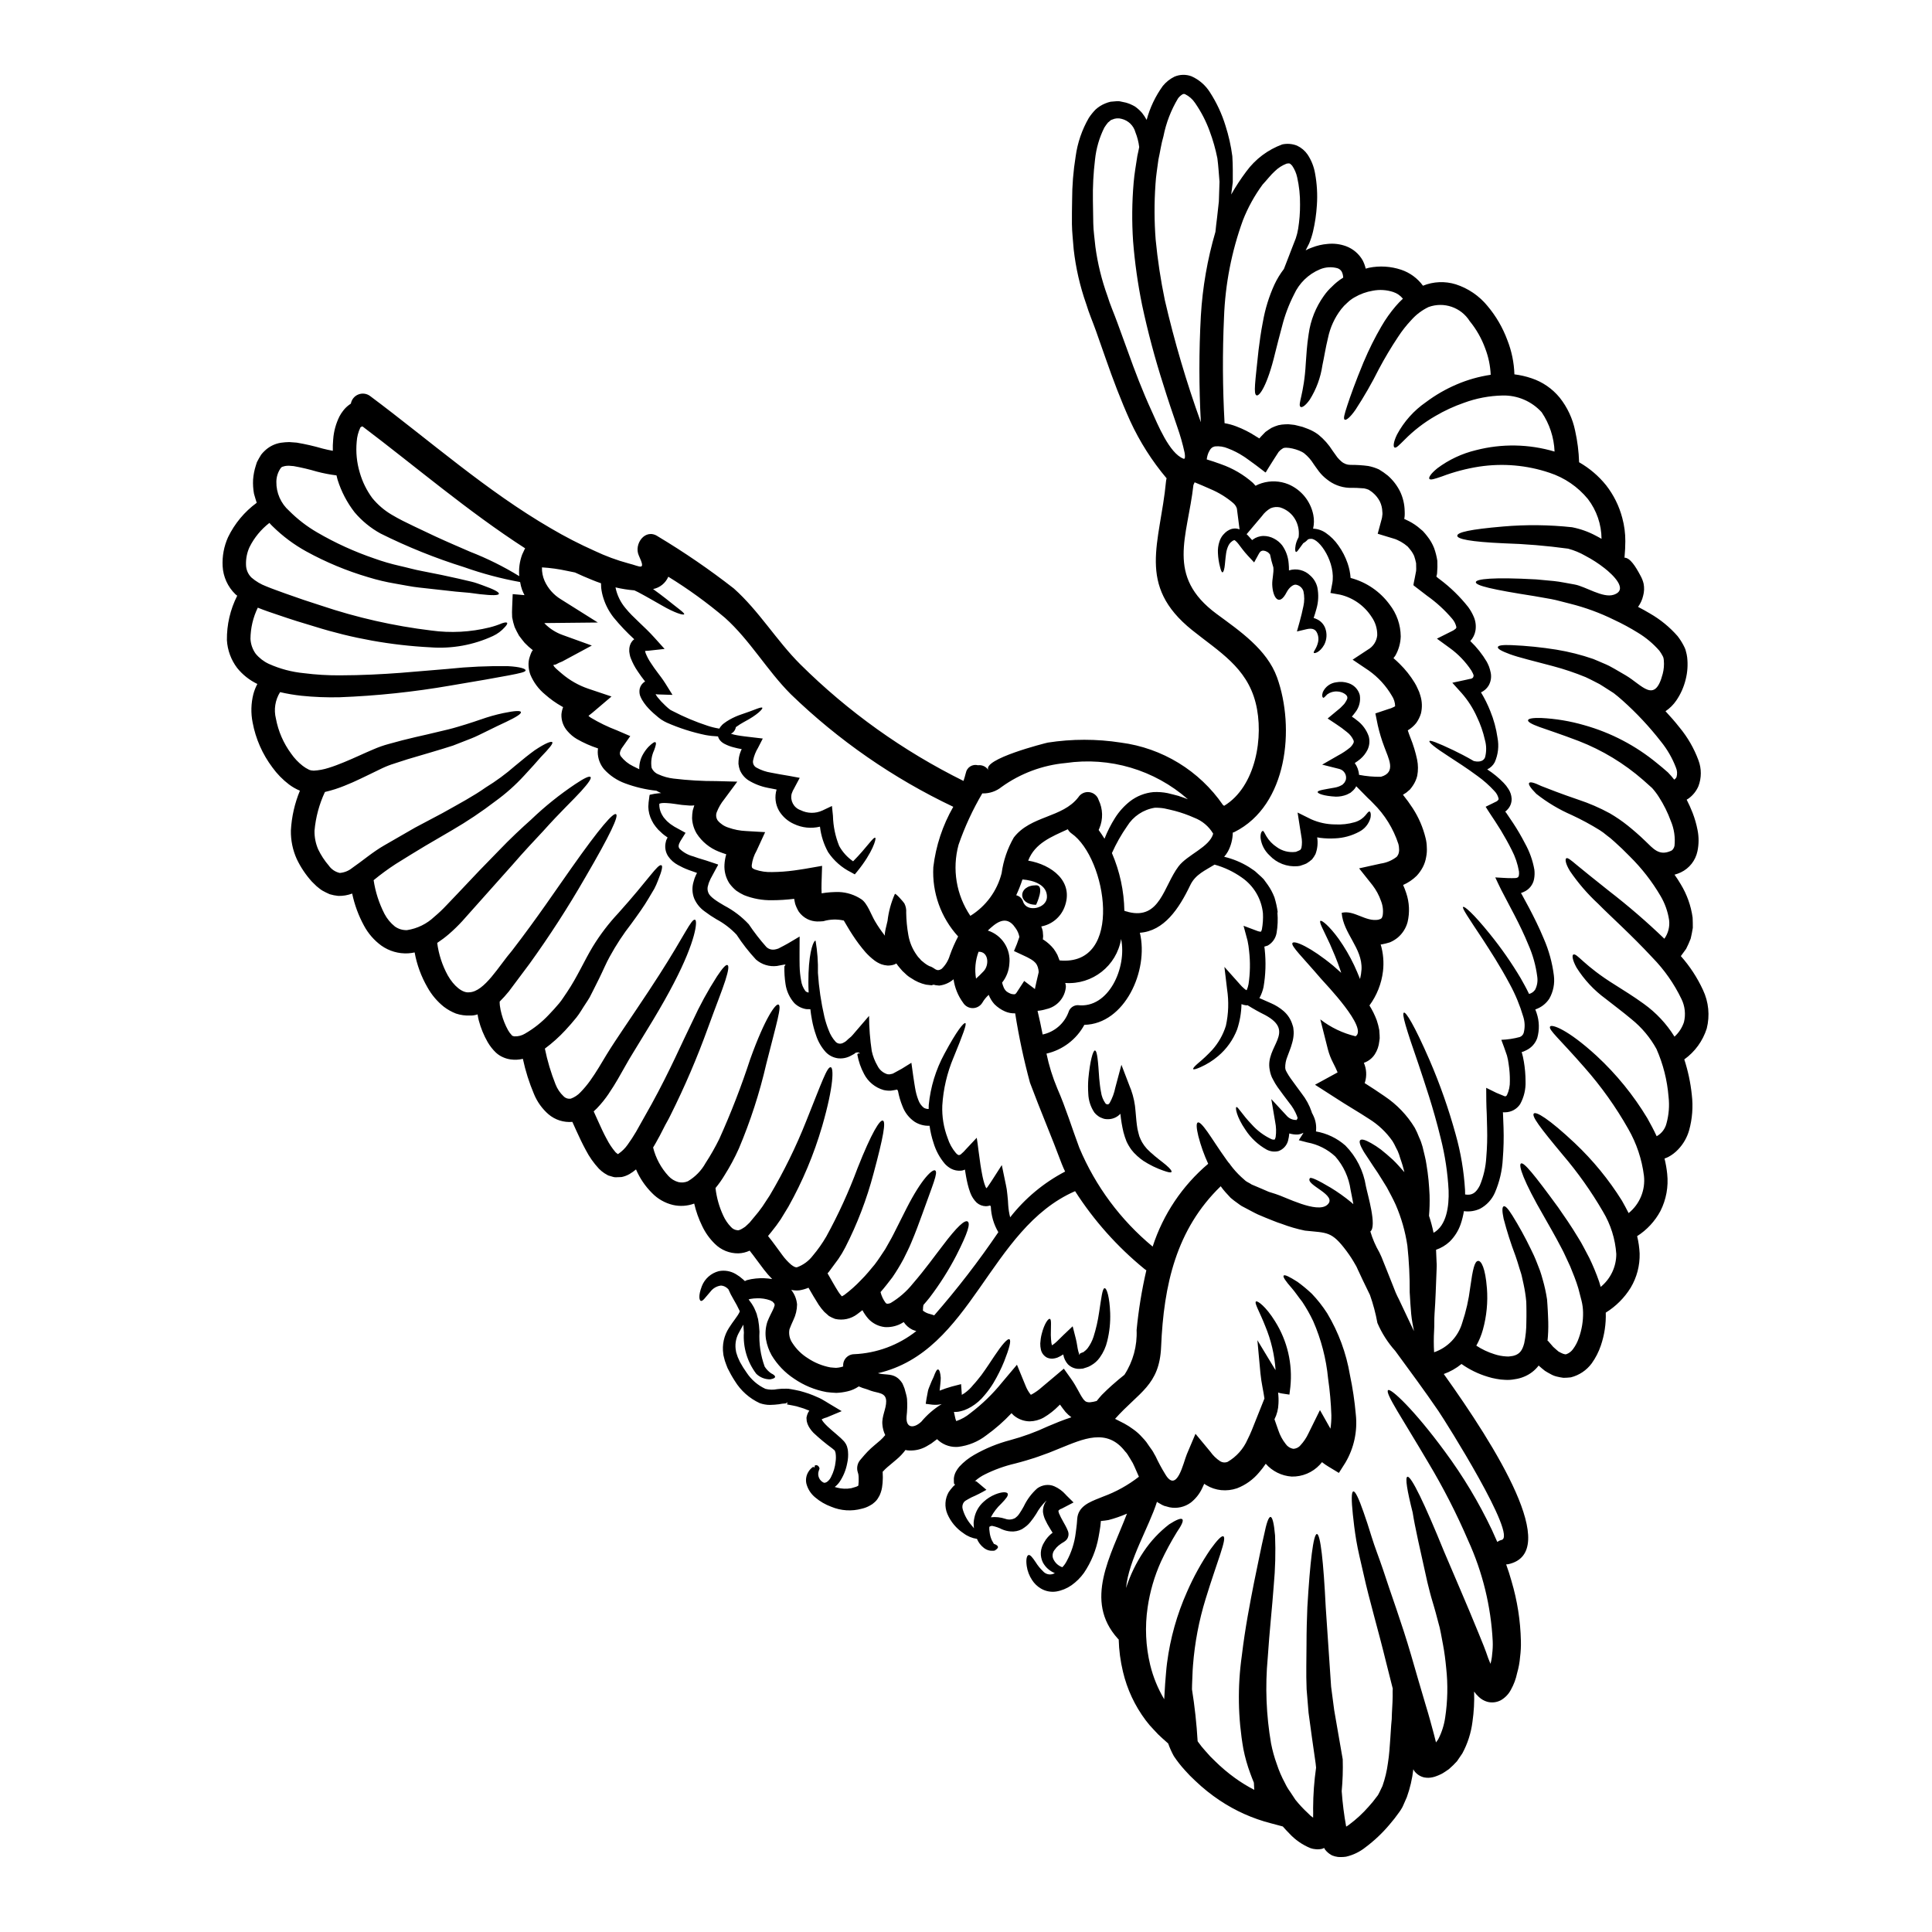 <?xml version="1.0" encoding="UTF-8"?>
<!-- Uploaded to: SVG Repo, www.svgrepo.com, Generator: SVG Repo Mixer Tools -->
<svg fill="#000000" width="800px" height="800px" version="1.1" viewBox="144 144 512 512" xmlns="http://www.w3.org/2000/svg">
 <g>
  <path d="m424.01 554.07-0.051 0.047c-0.012 0.027-0.027 0.051-0.047 0.074l-0.348 0.441c-0.559 0.621-0.754 1.488-0.516 2.289 0.43 1.137 1.34 2.019 2.484 2.41 0.453-0.465 0.836-0.996 1.133-1.574 1.27-2.328 2.086-4.871 2.41-7.504 0.098-0.789 0.219-1.574 0.297-2.41 0.023-0.422 0.051-0.84 0.098-1.277 0.219-3.344 3.223-4.504 5.957-5.586 0.344-0.148 0.66-0.273 0.98-0.395l-0.004 0.004c3.394-1.25 6.57-3.019 9.422-5.238-0.441-0.961-0.812-1.871-1.18-2.684l-0.441-0.934-0.688-1.156-0.715-1.156-0.004-0.004c-0.18-0.285-0.395-0.547-0.637-0.785-4.844-6.297-11.195-3.246-17.219-0.836-3.863 1.656-7.852 3.012-11.926 4.055-2.769 0.645-5.453 1.609-7.996 2.875-0.945 0.461-1.82 1.047-2.606 1.75-0.039 0.035-0.07 0.074-0.098 0.121 0.195-0.047 0.168-0.32 1.055 0.492 0.688 0.59 1.355 1.156 2.043 1.723-1.285 0.75-2.617 1.426-3.984 2.016-0.52 0.297-1.254 0.664-1.574 0.887-0.125 0.125-0.297 0.223-0.395 0.348h0.004c-0.398 0.527-0.527 1.207-0.348 1.844 0.434 1.539 1.195 2.969 2.238 4.18 0.297 0.371 0.516 0.641 0.762 0.91h0.004c-0.008-0.133-0.023-0.266-0.051-0.395 0-0.32-0.023-0.637-0.047-0.984 0.023-0.461 0.09-0.922 0.195-1.375 0.34-1.66 1.211-3.164 2.484-4.281 0.887-0.812 1.91-1.461 3.023-1.918 1.824-0.734 3.051-0.711 3.32-0.242 0.273 0.539-0.516 1.453-1.695 2.68v-0.004c-1.113 1.047-2.047 2.269-2.758 3.617 1.277-0.145 2.57-0.008 3.789 0.395 0.883 0.332 1.867 0.254 2.684-0.219l0.516-0.445c0.234-0.23 0.438-0.488 0.613-0.766 0.297-0.418 0.738-1.152 1.105-1.82v0.004c0.859-1.832 2.082-3.473 3.59-4.816 0.641-0.461 1.387-0.754 2.164-0.863 0.805-0.113 1.621-0.004 2.363 0.32 1.145 0.508 2.168 1.254 3 2.191l0.172 0.195 1.918 1.895-2.727 1.426c-0.293 0.164-0.602 0.305-0.914 0.418-0.059 0.074-0.125 0.141-0.199 0.199-0.07 0.047-0.145 0.07-0.145 0.121s0 0.023-0.051 0.074c0.098 0.168 0.051 0.344 0.195 0.688 0.316 0.719 0.668 1.414 1.059 2.094 0.195 0.371 0.395 0.734 0.613 1.105h0.004c0.258 0.477 0.488 0.969 0.688 1.477 0.152 0.406 0.188 0.852 0.098 1.277-0.094 0.504-0.363 0.953-0.758 1.277-0.242 0.195-0.496 0.367-0.766 0.516-0.266 0.156-0.523 0.328-0.762 0.52-0.262 0.176-0.5 0.383-0.715 0.617zm-144.3-135.4c0.035-0.055 0.07-0.113 0.098-0.176h0.027l0.047 0.023c0.148 0.027 0.273 0.148 0.445 0.125v0.004c0.984 0.043 1.961-0.207 2.801-0.719 2.356-1.355 4.492-3.055 6.348-5.039 0.961-0.984 1.848-1.992 2.684-2.977 0.84-0.984 1.426-2.043 2.137-3.027 2.684-3.984 4.555-8.312 6.789-12.004 1.949-3.184 4.215-6.16 6.766-8.879 8.242-9.176 10.453-13.109 11.438-12.695 0.371 0.172 0.172 1.379-0.91 4.012h0.004c-0.285 0.754-0.613 1.496-0.984 2.211-0.469 0.789-0.984 1.648-1.551 2.609-1.152 1.969-2.68 4.109-4.527 6.641-2.133 2.738-4.043 5.641-5.707 8.688-0.934 1.645-1.793 3.738-2.801 5.777-0.543 1.059-1.082 2.164-1.648 3.297-0.297 0.562-0.566 1.152-0.887 1.742-0.32 0.59-0.734 1.156-1.105 1.746-0.789 1.156-1.5 2.484-2.414 3.617-0.914 1.133-1.895 2.262-2.926 3.371v0.004c-1.656 1.785-3.477 3.418-5.434 4.871 0.656 3.234 1.605 6.402 2.824 9.469 0.469 1.207 1.199 2.289 2.141 3.172 0.5 0.508 1.215 0.738 1.918 0.617 0.973-0.355 1.852-0.938 2.559-1.699 0.938-0.965 1.801-2 2.586-3.098 1.598-2.238 2.977-4.625 4.352-6.914 0.688-1.129 1.453-2.309 2.164-3.394 0.711-1.082 1.379-2.043 2.016-3.027 1.332-1.969 2.586-3.812 3.738-5.559 2.312-3.445 4.328-6.473 6.004-9.105 6.766-10.527 8.512-14.93 9.496-14.609 0.688 0.172 0.32 5.41-5.637 16.828-1.477 2.856-3.293 6.074-5.461 9.691-1.082 1.793-2.262 3.715-3.492 5.731-0.617 1.035-1.254 2.066-1.922 3.148-0.664 1.082-1.254 2.066-1.895 3.223-1.305 2.285-2.656 4.82-4.453 7.43l0.008 0.004c-0.941 1.402-2.004 2.719-3.176 3.938-0.27 0.273-0.539 0.52-0.836 0.789 0.418 0.887 0.762 1.723 1.156 2.559 0.758 1.672 1.477 3.273 2.262 4.699l0.004-0.004c0.648 1.289 1.449 2.496 2.387 3.594l0.566 0.465h0.023c0.062-0.035 0.129-0.07 0.195-0.098 0.93-0.641 1.738-1.441 2.387-2.363 0.789-1.082 1.551-2.262 2.262-3.469 1.43-2.559 2.805-4.969 4.086-7.281 4.891-8.879 8.117-16.434 10.895-22.066v0.004c1.867-4.086 4.023-8.031 6.449-11.809 1.547-2.336 2.41-3.219 2.801-3 0.395 0.219 0.246 1.453-0.59 4.082-0.84 2.629-2.438 6.594-4.574 12.473-2.863 7.938-6.191 15.699-9.965 23.246-0.613 1.305-1.227 2.211-1.844 3.492-0.613 1.277-1.309 2.512-2.043 3.836-0.219 0.422-0.492 0.816-0.711 1.207v0.004c0.699 2.816 2.094 5.41 4.059 7.547 0.715 0.785 1.637 1.348 2.656 1.625 0.832 0.184 1.699 0.109 2.484-0.219 1.965-1.16 3.59-2.824 4.699-4.82 1.34-2.059 2.555-4.195 3.641-6.398 3.117-6.914 5.859-13.996 8.215-21.207 3.969-11.043 6.789-14.789 7.481-14.398 0.887 0.418-0.418 4.551-3.242 15.719v0.004c-1.766 7.664-4.195 15.16-7.258 22.406-1.098 2.457-2.375 4.836-3.812 7.109-0.707 1.184-1.508 2.312-2.387 3.375 0.285 2.539 0.984 5.012 2.066 7.328 0.5 1.098 1.18 2.106 2.016 2.973 0.445 0.516 1.07 0.832 1.746 0.887 0.469 0.098 1.254-0.395 2.043-0.934 0.395-0.395 0.789-0.688 1.18-1.109 0.395-0.492 0.789-0.957 1.18-1.426h0.004c0.785-0.902 1.523-1.848 2.211-2.828 0.664-1.008 1.277-1.969 1.922-2.926 3.746-6.316 6.988-12.922 9.691-19.754 4.156-10.355 5.535-14.441 6.496-14.219 0.738 0.121 0.887 4.648-2.309 15.691l-0.004 0.004c-2.164 7.406-5.16 14.547-8.934 21.277-0.641 1.059-1.305 2.141-1.992 3.269h0.004c-0.766 1.152-1.586 2.258-2.461 3.324-0.324 0.371-0.617 0.762-0.938 1.156 1.477 1.82 2.68 3.59 3.812 5.09 0.68 0.934 1.465 1.781 2.34 2.535 0.758 0.566 1.129 0.711 1.523 0.664 1.66-0.602 3.113-1.668 4.184-3.074 1.344-1.59 2.543-3.293 3.59-5.094 3.191-5.816 5.953-11.859 8.266-18.082 3.762-9.516 5.953-12.961 6.738-12.617 0.789 0.344 0.172 4.133-2.508 14.07-1.789 6.758-4.293 13.309-7.477 19.531-0.543 1.055-1.148 2.074-1.82 3.051-0.738 1.012-1.504 2.047-2.289 3.102-0.176 0.254-0.371 0.496-0.59 0.711 1.035 1.77 1.969 3.496 2.856 4.871l-0.004 0.004c0.246 0.379 0.52 0.738 0.816 1.082l0.121 0.121c0-0.023-0.023 0.047 0.047 0 0.055-0.012 0.105-0.039 0.148-0.074l0.492-0.297c1.559-1.168 3.016-2.469 4.356-3.883 1.477-1.453 2.559-2.856 3.664-4.16 1.059-1.379 1.922-2.777 2.805-4.082 0.758-1.402 1.547-2.656 2.188-3.961 1.305-2.609 2.461-4.871 3.445-6.84 4.109-8.07 6.961-10.5 7.602-10.035 0.789 0.566-0.566 3.543-3.519 11.809-0.758 2.09-1.645 4.527-2.824 7.305-0.566 1.406-1.332 2.856-2.094 4.43l-0.004-0.004c-0.887 1.652-1.863 3.254-2.922 4.797-0.984 1.277-2.019 2.633-3.125 3.891 0.25 1.02 0.703 1.98 1.324 2.824 0.105 0.129 0.242 0.223 0.395 0.273 0.324 0 0.641-0.066 0.938-0.195 2.25-1.344 4.242-3.074 5.879-5.117 3.418-3.961 5.875-7.453 7.871-10.012 3.91-5.215 5.953-6.988 6.691-6.469 0.738 0.52 0.07 2.926-2.953 8.855h0.004c-2.051 3.973-4.449 7.758-7.16 11.316-0.492 0.637-1.059 1.277-1.625 1.941-0.082 0.395-0.121 0.801-0.121 1.207 0.023 0.145-0.074 0.145 0.023 0.32v-0.004c0.527 0.418 1.141 0.711 1.797 0.863 0.391 0.098 0.777 0.219 1.152 0.367 6.109-6.996 11.789-14.355 17-22.043-1.219-2.07-1.902-4.41-1.992-6.812l-0.195-0.27c-0.348 0.125-0.715 0.191-1.082 0.199-0.906-0.008-1.777-0.34-2.461-0.938-0.75-0.734-1.328-1.625-1.695-2.606-0.277-0.738-0.508-1.496-0.691-2.262-0.172-0.715-0.324-1.43-0.445-2.117-0.098-0.566-0.172-1.105-0.273-1.648 0-0.023 0.027-0.168-0.023-0.145-0.051 0.023-0.023 0.023-0.047 0.023l-0.027 0.023 0.004-0.004c-0.109 0.055-0.227 0.098-0.344 0.125-0.203 0.078-0.422 0.121-0.641 0.125-0.895 0.078-1.789-0.098-2.586-0.508-0.625-0.34-1.191-0.777-1.672-1.305-1.375-1.617-2.394-3.504-3-5.539-0.492-1.48-0.848-3.004-1.059-4.547-1.398 0.062-2.781-0.309-3.961-1.059-1.461-1-2.578-2.426-3.199-4.082-0.543-1.316-0.945-2.684-1.203-4.082l-0.219-0.371c-0.371 0.098-1.133 0.219-1.672 0.297h-0.004c-0.645 0.027-1.289-0.031-1.922-0.176-2.227-0.641-4.098-2.172-5.164-4.231-0.867-1.617-1.473-3.359-1.793-5.164l0.145-0.297c0.164 0.02 0.328 0.027 0.492 0.027v-0.121l-0.469-0.195-0.613 0.098-0.273 0.234c-0.098 0.047-0.047 0.047-0.273 0.172l-0.734 0.395h0.004c-1.074 0.59-2.309 0.824-3.519 0.66-1.191-0.184-2.293-0.75-3.125-1.621-1.168-1.293-2.051-2.82-2.582-4.481-0.469-1.328-0.832-2.695-1.082-4.082-0.195-1.008-0.32-1.922-0.418-2.805-0.371 0-0.711-0.023-1.082-0.023-1.199-0.188-2.309-0.746-3.172-1.598-1.262-1.434-2.078-3.203-2.34-5.094-0.23-1.531-0.328-3.078-0.297-4.625l0.32-0.465-0.32-0.027c-0.566 0.125-1.43 0.246-1.969 0.371h0.004c-2.012 0.25-4.031-0.367-5.559-1.699-1.902-2.043-3.621-4.25-5.144-6.59-1.547-1.645-3.348-3.023-5.336-4.086-1.082-0.637-2.129-1.332-3.125-2.09-1.23-0.871-2.191-2.062-2.781-3.445-0.547-1.426-0.598-2.992-0.145-4.453 0.145-0.613 0.359-1.207 0.637-1.77 0.043-0.102 0.094-0.199 0.148-0.297l0.047-0.074c0.148-0.121 0.023-0.168-0.098-0.219-0.711-0.242-1.402-0.492-2.09-0.734v-0.004c-0.969-0.359-1.906-0.797-2.805-1.305-1.035-0.551-1.922-1.344-2.586-2.312-0.738-1.125-0.965-2.512-0.613-3.812 0.035-0.258 0.117-0.508 0.246-0.734l0.07-0.172 0.172-0.219c-0.074-0.074-0.219-0.148-0.32-0.246l-0.688-0.492 0.004-0.008c-0.27-0.199-0.523-0.422-0.758-0.664-0.512-0.426-0.977-0.914-1.379-1.449-0.418-0.504-0.77-1.059-1.055-1.648-0.586-1.133-0.906-2.387-0.934-3.664 0.023-0.77 0.098-1.531 0.219-2.289l0.074-0.562c0.023-0.172 0.023-0.395 0.273-0.371 0.344-0.074 0.711-0.148 1.082-0.219 0.59-0.098 1.203-0.148 1.742-0.195v-0.004c-0.43-0.18-0.848-0.387-1.25-0.617-2.828-0.301-5.602-0.953-8.266-1.941-2.16-0.781-4.098-2.082-5.633-3.789-1.055-1.273-1.637-2.875-1.648-4.527 0-0.344 0.047-0.637 0.074-0.957-1.949-0.633-3.832-1.469-5.609-2.488-0.93-0.547-1.758-1.246-2.461-2.066-1.105-1.223-1.688-2.828-1.625-4.473 0.062-0.66 0.215-1.305 0.445-1.922-0.098-0.047-0.172-0.098-0.273-0.145-1.602-0.895-3.102-1.961-4.473-3.176-1.73-1.41-3.082-3.227-3.938-5.289-0.262-0.727-0.418-1.488-0.469-2.262-0.066-0.867 0.051-1.742 0.344-2.559 0.137-0.43 0.301-0.848 0.492-1.258 0.086-0.137 0.184-0.27 0.293-0.391-0.781-0.598-1.512-1.254-2.188-1.969-0.492-0.613-1.008-1.25-1.477-1.895-0.418-0.734-0.812-1.5-1.156-2.262-0.285-0.844-0.504-1.707-0.66-2.582-0.051-0.895-0.051-1.789 0-2.68l0.145-3.473 3.125 0.273v-0.004c-0.238-0.461-0.453-0.938-0.641-1.422-0.23-0.664-0.406-1.348-0.516-2.043-5.035-0.91-9.988-2.227-14.809-3.938-7.621-2.379-15.043-5.367-22.191-8.93-2.609-1.434-4.934-3.336-6.859-5.609-2.004-2.578-3.527-5.492-4.504-8.609-0.121-0.395-0.195-0.789-0.297-1.18h0.004c-1.762-0.219-3.504-0.555-5.215-1.008-2.023-0.598-4.074-1.082-6.148-1.453l-1.254-0.098h-0.004c-0.336-0.004-0.672 0.023-1.008 0.074-0.543 0.145-0.914 0.195-1.133 0.516-0.754 1.066-1.168 2.336-1.18 3.641-0.055 2.949 1.188 5.769 3.394 7.723 2.211 2.219 4.699 4.137 7.406 5.707 4.809 2.805 9.883 5.117 15.152 6.914 2.172 0.781 4.391 1.43 6.641 1.941 2.117 0.469 4.035 1.035 5.926 1.379 3.738 0.711 6.887 1.379 9.598 1.992 1.328 0.297 2.508 0.59 3.59 0.84 1.082 0.246 2.019 0.637 2.828 0.91 3.246 1.156 4.551 1.895 4.43 2.312-0.121 0.422-1.648 0.465-4.973 0.098-0.812-0.125-1.77-0.246-2.824-0.371l-3.641-0.32c-2.684-0.297-5.926-0.664-9.742-1.082-1.922-0.195-4.035-0.664-6.273-1.035-2.422-0.406-4.812-0.973-7.16-1.695-5.727-1.684-11.25-3.988-16.48-6.863-3.219-1.781-6.18-3.988-8.805-6.566-0.324-0.301-0.629-0.621-0.914-0.961-2.211 1.711-4.012 3.894-5.262 6.398-0.672 1.461-0.992 3.062-0.938 4.672 0.012 1.289 0.531 2.519 1.453 3.418 1.172 1.008 2.512 1.801 3.961 2.34 1.574 0.66 3.32 1.25 4.996 1.871 3.32 1.203 6.496 2.262 9.52 3.219 9.465 3.188 19.234 5.394 29.148 6.594 5.156 0.711 10.398 0.434 15.449-0.812 1.133-0.281 2.242-0.648 3.32-1.105 0.762-0.246 1.18-0.297 1.332-0.121 0.148 0.172-0.023 0.539-0.59 1.152h-0.004c-0.871 0.984-1.934 1.781-3.125 2.336-5.195 2.406-10.922 3.441-16.629 3.004-10.383-0.531-20.656-2.375-30.574-5.484-3.125-0.91-6.418-1.945-9.84-3.125-1.672-0.566-3.398-1.129-5.289-1.895h-0.004c-1.254 2.574-1.918 5.398-1.941 8.266 0.074 1.414 0.551 2.781 1.375 3.934 0.945 1.141 2.129 2.059 3.473 2.684 2.965 1.336 6.133 2.176 9.371 2.481 3.109 0.395 6.238 0.582 9.371 0.57 12.051-0.023 21.598-1.18 28.902-1.723v-0.004c5.223-0.551 10.473-0.789 15.723-0.711 3.297 0.172 4.746 0.711 4.699 1.133s-1.402 0.734-4.527 1.328c-3.125 0.59-8.094 1.477-15.352 2.68-9.727 1.688-19.555 2.727-29.422 3.102-3.367 0.078-6.734-0.051-10.082-0.395-1.914-0.207-3.812-0.527-5.684-0.961-1.305 2.09-1.703 4.621-1.105 7.012 0.625 3.356 2.004 6.527 4.031 9.273 0.859 1.242 1.902 2.344 3.098 3.269 0.5 0.383 1.035 0.715 1.602 0.984 0.27 0.148 0.395 0.098 0.562 0.195l0.738 0.074h0.004c1.34-0.074 2.66-0.324 3.938-0.738 1.379-0.418 2.754-0.957 4.082-1.5 2.707-1.105 5.238-2.34 7.824-3.422 1.289-0.562 2.621-1.031 3.981-1.398 1.254-0.344 2.484-0.664 3.641-0.984 2.363-0.613 4.527-1.082 6.57-1.551 2.043-0.469 3.859-0.91 5.582-1.328 1.719-0.418 3.223-0.91 4.652-1.332 1.43-0.422 2.754-0.91 3.961-1.305v0.004c1.953-0.695 3.949-1.262 5.977-1.695 3.195-0.664 4.574-0.688 4.695-0.273 0.121 0.418-1.082 1.254-3.887 2.582-1.402 0.641-3.223 1.527-5.512 2.656-1.156 0.543-2.363 1.207-3.812 1.77-1.453 0.562-3.074 1.207-4.797 1.871-3.492 1.133-7.551 2.289-12.027 3.617-1.105 0.371-2.234 0.738-3.418 1.105l0.004 0.004c-1.16 0.348-2.285 0.785-3.375 1.305-2.336 1.105-4.922 2.434-7.773 3.711-1.426 0.613-2.926 1.254-4.598 1.793-0.887 0.273-1.77 0.543-2.754 0.762v0.004c-1.512 3.234-2.445 6.703-2.758 10.258-0.035 1.711 0.301 3.406 0.984 4.973 0.746 1.539 1.688 2.981 2.805 4.277 0.691 0.988 1.727 1.684 2.902 1.945 1.199-0.094 2.34-0.547 3.273-1.305 2.656-1.824 5.535-4.305 8.562-6.027 2.856-1.648 5.559-3.199 8.117-4.676 2.586-1.355 4.996-2.656 7.281-3.859 4.43-2.484 8.34-4.578 11.414-6.766h-0.004c2.746-1.68 5.348-3.59 7.773-5.707 2.066-1.742 3.836-3.148 5.266-4.18 2.949-1.969 4.426-2.461 4.648-2.117 0.223 0.344-0.738 1.551-3.051 3.938-1.105 1.309-2.559 2.883-4.43 4.922l0.004-0.004c-2.301 2.504-4.848 4.773-7.602 6.766-3.656 2.797-7.484 5.359-11.465 7.676-2.238 1.305-4.602 2.68-7.109 4.156-2.508 1.477-5.066 3.102-7.82 4.797-2.039 1.324-4.004 2.762-5.879 4.309 0.465 3.109 1.438 6.125 2.875 8.926 0.68 1.293 1.617 2.43 2.758 3.344 0.938 0.668 2.07 1.008 3.223 0.961 2.715-0.414 5.238-1.652 7.231-3.543 1.109-0.926 2.16-1.918 3.148-2.973 1.059-1.109 2.066-2.191 3.074-3.223 3.961-4.234 7.555-7.981 10.777-11.242 3.172-3.32 6.125-6.055 8.734-8.387v-0.004c3.582-3.43 7.461-6.539 11.582-9.301 2.559-1.719 3.812-2.238 4.086-1.895 0.273 0.348-0.469 1.5-2.512 3.762-2.043 2.262-5.488 5.465-10.059 10.578-2.34 2.508-5.043 5.359-8.02 8.805l-10.332 11.586c-0.961 1.082-1.969 2.188-2.981 3.344v0.008c-1.145 1.25-2.359 2.434-3.641 3.543-0.98 0.844-2.016 1.621-3.098 2.336 0.391 3.019 1.34 5.941 2.805 8.609 1.602 2.828 3.914 4.723 5.684 4.477 4.035-0.121 7.894-7.059 11.34-11.043 6.816-8.855 11.711-16.211 15.621-21.719 7.773-11.047 11.242-14.934 11.953-14.441 0.711 0.492-1.402 5.191-8.215 16.852v-0.004c-4.512 7.84-9.422 15.441-14.707 22.777-1.723 2.312-3.547 4.75-5.465 7.309v0.004c-0.77 0.953-1.59 1.863-2.461 2.727v0.051c-0.004 0.336 0.012 0.672 0.051 1.008 0.102 0.773 0.254 1.535 0.465 2.285 0.395 1.477 0.965 2.894 1.703 4.234 0.266 0.484 0.598 0.93 0.984 1.328 0.07 0.07 0.121 0.121 0.145 0.098 0.023-0.023 0 0.051-0.074 0.234zm-0.047 0.098c-0.016 0.023-0.023 0.047-0.023 0.074 0.004-0.023 0.004-0.047 0.004-0.07zm208.01 21.969c-0.074 0-0.121 0.074-0.121 0.172 0 0.098 0.074-0.074 0.074-0.074zm0-0.023 0.074-0.125 0.121-0.27 0.074-0.125-0.121-0.023v-0.004c-0.023-0.141-0.059-0.277-0.102-0.414-0.508-1.285-1.215-2.481-2.094-3.543-0.957-1.277-1.992-2.606-3.051-4.109-0.441-0.625-0.836-1.285-1.18-1.969-0.246-0.41-0.445-0.848-0.59-1.305-0.145-0.43-0.25-0.875-0.32-1.324-1.227-6.25 7.062-10.012-1.18-14.492-1.602-0.789-3.16-1.66-4.672-2.606-0.121 0.02-0.246 0.027-0.371 0.023-0.43-0.047-0.852-0.152-1.254-0.32-0.043 2.285-0.434 4.551-1.156 6.715-1.062 2.754-2.805 5.191-5.066 7.086-1.402 1.184-2.969 2.164-4.648 2.906-1.156 0.516-1.824 0.688-1.922 0.492s0.348-0.715 1.254-1.504h0.004c1.32-1.09 2.57-2.266 3.738-3.516 1.672-1.859 2.922-4.059 3.664-6.449 0.699-3.168 0.809-6.434 0.32-9.641l-0.711-5.953 4.059 4.551h-0.004c0.375 0.445 0.785 0.859 1.23 1.23 0.176 0.164 0.375 0.297 0.594 0.395 0-0.027 0.023-0.027 0.047-0.074 0.219-0.496 0.375-1.016 0.469-1.551 0.434-2.894 0.484-5.832 0.152-8.738-0.082-0.934-0.223-1.863-0.418-2.777l-1.059-3.938 3.738 1.402c0.277 0.102 0.566 0.16 0.863 0.172 0.129-0.195 0.219-0.414 0.266-0.641 0.254-1.402 0.348-2.832 0.273-4.254-0.387-3.828-2.438-7.293-5.609-9.473-2.188-1.547-4.625-2.703-7.207-3.418-2.387 1.504-5.066 2.559-6.441 5.438-3.004 6.273-6.938 12.156-13.359 12.621 2.41 10.035-4.012 24.18-14.707 24.402h-0.004c-2.094 3.863-5.75 6.641-10.035 7.625 0.656 3.168 1.621 6.266 2.875 9.246 2.262 5.164 3.859 10.453 5.828 15.715l0.004 0.004c4.269 10.164 10.938 19.145 19.43 26.176 2.766-8.543 7.859-16.145 14.715-21.945-1.086-2.359-1.961-4.812-2.609-7.328-0.516-2.141-0.59-3.422-0.145-3.617 0.445-0.195 1.305 0.711 2.582 2.512 1.277 1.797 2.93 4.477 5.117 7.504 0.121 0.195 0.297 0.395 0.441 0.59l-0.004-0.004c0.211 0.207 0.395 0.438 0.543 0.691 0.848 1.133 1.793 2.188 2.832 3.148 0.367 0.32 0.734 0.664 1.105 0.984 0.371 0.32 0.789 0.469 1.18 0.711l0.516 0.32 0.887 0.371c0.59 0.246 1.18 0.516 1.793 0.762s1.207 0.516 1.824 0.789c0.59 0.172 1.18 0.371 1.793 0.566 2.559 0.758 10.945 5.238 13.676 2.902 3.051-2.606-5.953-5.289-4.574-7.086 0.27-0.344 2.234 0.566 5.438 2.484l0.004-0.004c1.926 1.172 3.769 2.477 5.508 3.914l0.562 0.492c-0.242-1.277-0.465-2.559-0.734-3.812v-0.004c-0.465-3.273-1.875-6.344-4.059-8.828-2.066-1.914-4.633-3.203-7.402-3.715l-2.262-0.59 1.129-1.77c0.035-0.062 0.059-0.129 0.074-0.199-0.465 0.258-0.973 0.418-1.5 0.469-0.75 0.023-1.5-0.078-2.219-0.293-0.059 0.664-0.172 1.32-0.34 1.965-0.352 1.254-1.289 2.262-2.512 2.707-1.051 0.262-2.164 0.129-3.125-0.371-2.289-1.273-4.231-3.09-5.656-5.285-2.363-3.422-2.731-5.902-2.387-6.004 0.418-0.148 1.426 1.871 4.082 4.625 1.434 1.609 3.172 2.914 5.117 3.836 0.301 0.164 0.652 0.207 0.984 0.125 0.086-0.199 0.16-0.406 0.219-0.617 0.191-1.34 0.152-2.703-0.121-4.031l-1.031-6.055 4.231 4.578c0.613 0.613 1.445 0.957 2.312 0.957 0.07-0.012 0.141-0.043 0.195-0.09zm9.297 194.97h-0.004c-0.023-0.016-0.047-0.031-0.07-0.051l-0.297-0.172 0.004-0.004c-0.211-0.121-0.406-0.258-0.594-0.414-0.32-0.262-0.609-0.559-0.859-0.887-0.066-0.145-0.137-0.285-0.223-0.418-0.18 0.09-0.371 0.164-0.566 0.223-0.562 0.125-1.145 0.16-1.719 0.098-0.453-0.035-0.902-0.125-1.332-0.273-2.141-0.867-4.066-2.203-5.633-3.906-0.59-0.59-1.156-1.207-1.723-1.848l-3.148-0.84c-4.836-1.242-9.426-3.297-13.578-6.07-2.273-1.52-4.414-3.231-6.394-5.117l-1.527-1.477-1.328-1.43h0.004c-1.062-1.16-2.035-2.398-2.906-3.711-0.59-1.074-1.09-2.191-1.5-3.348-0.516-0.445-1.008-0.887-1.551-1.379l-1.105-1.035-1.156-1.227c-0.781-0.793-1.504-1.641-2.164-2.531-2.863-3.824-4.906-8.195-6.004-12.844-0.672-2.797-1.051-5.66-1.129-8.535-0.082-0.066-0.156-0.141-0.223-0.219-9.125-10.09-1.844-21.996 2.414-33.137h-0.004c-1.582 0.691-3.223 1.262-4.894 1.695-0.613 0.125-1.277 0.172-1.918 0.246 0.023 0 0.023 0 0.023-0.023 0-0.023-0.074-0.027-0.098 0.023l-0.023 0.023c-0.051 0.492-0.098 0.961-0.148 1.453-0.121 0.961-0.32 1.895-0.465 2.777v0.004c-0.617 3.398-1.934 6.629-3.867 9.492-0.914 1.277-2.035 2.391-3.316 3.297-1.207 0.84-2.586 1.406-4.035 1.652-1.422 0.215-2.875-0.074-4.109-0.816-0.922-0.551-1.703-1.309-2.285-2.211-0.75-1.125-1.238-2.402-1.43-3.742-0.273-1.969 0.098-2.828 0.516-2.906 0.418-0.074 0.984 0.59 1.922 1.996l-0.004 0.004c0.523 0.836 1.152 1.605 1.871 2.285 0.652 0.77 1.703 1.059 2.656 0.738 0.145-0.047 0.32-0.145 0.492-0.219v-0.004c-1.355-0.539-2.481-1.543-3.172-2.828-0.398-0.816-0.586-1.723-0.543-2.629 0.031-0.504 0.129-1 0.297-1.477 0.16-0.457 0.375-0.895 0.641-1.305l0.297-0.469 0.07-0.121v-0.027l0.148-0.168 0.047-0.051 0.195-0.273c0.297-0.352 0.617-0.68 0.961-0.984 0.148-0.133 0.305-0.258 0.469-0.367-0.219-0.348-0.418-0.688-0.641-1.035-0.527-0.824-0.996-1.688-1.402-2.582-0.258-0.613-0.434-1.258-0.516-1.918-0.043-0.891 0.18-1.77 0.637-2.531 0.09-0.148 0.188-0.289 0.297-0.422-0.023 0.027-0.047 0.027-0.098 0.051-1.051 1.004-1.938 2.164-2.629 3.445-0.48 0.762-1.004 1.492-1.574 2.188-0.281 0.348-0.598 0.672-0.938 0.961-0.406 0.328-0.836 0.633-1.281 0.91-0.91 0.465-1.93 0.668-2.949 0.59-0.797-0.059-1.578-0.25-2.312-0.566-0.824-0.426-1.703-0.73-2.609-0.91-0.277 0-0.547 0.098-0.762 0.27-0.027 0.438-0.004 0.875 0.074 1.305 0.074 0.766 0.273 1.516 0.59 2.215 0.098 0.219 0.273 0.465 0.348 0.613 0.098 0.047 0.047 0.395 0.418 0.441 0.516 0.195 0.812 0.445 0.863 0.711 0.051 0.27-0.246 0.59-0.715 0.887-0.145 0.195-0.758 0.172-1.352 0.125l-0.004 0.004c-0.602-0.098-1.168-0.344-1.648-0.719-0.816-0.625-1.453-1.457-1.848-2.406-1.285-0.188-2.504-0.695-3.543-1.477-1.906-1.254-3.402-3.043-4.301-5.141-0.785-1.871-0.66-3.996 0.344-5.758 0.316-0.465 0.66-0.91 1.035-1.328 0.125-0.152 0.262-0.293 0.418-0.418 0.121-0.172 0.395-0.195 0.121-0.371-0.121-0.195-0.195 0.297-0.195-1.5l-0.004 0.004c0.059-0.641 0.246-1.258 0.543-1.824 0.254-0.461 0.551-0.898 0.887-1.301 1.148-1.25 2.484-2.312 3.961-3.152 3-1.719 6.219-3.035 9.566-3.91 3.414-0.922 6.742-2.141 9.945-3.641 1.895-0.812 3.988-1.672 6.25-2.41-0.574-0.418-1.105-0.898-1.574-1.43-0.566-0.688-1.012-1.328-1.453-1.941v0.004c-0.094 0.117-0.203 0.223-0.32 0.316-1.188 1.211-2.527 2.262-3.988 3.125-1.145 0.641-2.426 0.984-3.738 1.008-1.539-0.027-3.023-0.586-4.207-1.574-0.219-0.195-0.395-0.395-0.59-0.59-2.027 2.16-4.258 4.121-6.664 5.852-2.168 1.688-4.754 2.75-7.477 3.074-0.199 0.02-0.395 0.027-0.594 0.023-1.871 0-3.668-0.742-4.992-2.066-0.172 0.125-0.32 0.223-0.469 0.348l-1.082 0.812-1.328 0.789v-0.004c-1.211 0.676-2.57 1.039-3.957 1.059-0.379 0.016-0.758-0.004-1.137-0.051l-0.395-0.098h0.004c-0.68 0.918-1.465 1.754-2.34 2.488-1.25 1.105-2.285 1.871-3.023 2.582l-0.543 0.566-0.121 0.121c-0.023 0.023-0.051-0.023-0.023 0.074l0.023 0.859c0.023 0.367 0.023 0.738 0 1.109l-0.051 1.008c-0.047 0.395-0.098 0.789-0.145 1.156-0.074 0.461-0.191 0.914-0.348 1.352-0.152 0.488-0.375 0.953-0.66 1.375-0.262 0.461-0.602 0.871-1.008 1.211-0.352 0.336-0.75 0.617-1.184 0.832-0.676 0.387-1.402 0.672-2.164 0.84-2.68 0.738-5.531 0.555-8.098-0.52-1.543-0.562-2.977-1.395-4.231-2.461-1.16-0.941-1.988-2.234-2.359-3.688-0.238-1.113-0.016-2.277 0.617-3.223 0.332-0.52 0.777-0.957 1.301-1.281v0.297c0.023-0.023 0.047-0.047 0.074-0.047h0.004c0.062-0.02 0.121-0.055 0.168-0.098 0.02-0.02 0.031-0.047 0.027-0.074l0.023-0.219-0.023-0.051c0.07-0.047 0.023-0.074 0.168-0.121v-0.004c0.242-0.098 0.52-0.051 0.719 0.121 0.227 0.188 0.375 0.449 0.414 0.738l-0.195 0.562v0.004c-0.465 1.262 0.141 2.668 1.379 3.199 0.355 0.004 0.699-0.129 0.961-0.371 0.398-0.332 0.719-0.754 0.93-1.227 0.645-1.254 1.043-2.613 1.184-4.012 0.109-0.742 0.109-1.496 0-2.238-0.023-0.172-0.074-0.195-0.074-0.297l-0.121-0.32-0.047-0.098-0.027-0.074c0 0.023 0.027 0.023 0 0.051l-0.195-0.172c-0.121-0.098-0.27-0.246-0.441-0.371h-0.004c-1.742-1.27-3.402-2.652-4.973-4.133-0.496-0.516-0.93-1.094-1.277-1.719-0.234-0.426-0.398-0.883-0.492-1.355l-0.07-0.887c0.047-0.316 0.129-0.629 0.242-0.93 0.117-0.348 0.293-0.672 0.516-0.961-0.164-0.078-0.34-0.145-0.516-0.199-0.613-0.266-1.246-0.488-1.891-0.664-0.66-0.227-1.336-0.398-2.019-0.516l-1.055-0.195-0.273-0.051-0.121-0.023-0.027-0.273c0.246 0.027 0.051-0.242 0.098-0.242h-0.047l-0.395 0.242c-0.613 0.023-1.223 0.098-1.82 0.223-0.777 0.102-1.555 0.156-2.336 0.172-0.469 0.008-0.938-0.035-1.402-0.121-0.449-0.078-0.895-0.191-1.328-0.344-2.731-1.258-5.023-3.297-6.594-5.856-0.719-1.109-1.367-2.258-1.945-3.445-0.242-0.637-0.516-1.305-0.711-1.918l-0.219-0.84-0.098-0.395-0.074-0.32-0.023-0.246-0.004 0.004c-0.359-2.43 0.18-4.906 1.523-6.961 1.082-1.723 2.191-2.953 2.731-4.059 0.051-0.125 0.074-0.223 0.121-0.324l0.004 0.004c-0.504-1.086-1.062-2.144-1.676-3.172-0.512-0.852-0.965-1.738-1.355-2.656-0.109-0.109-0.223-0.215-0.344-0.316-0.445-0.387-1.008-0.621-1.598-0.664-1.113 0.129-2.129 0.707-2.805 1.602-1.426 1.621-2.043 2.629-2.559 2.461-0.371-0.125-0.734-1.277 0.273-3.891h-0.004c0.766-1.969 2.43-3.453 4.477-3.984 1.562-0.316 3.188-0.035 4.555 0.789 0.66 0.383 1.277 0.836 1.84 1.348 0.172 0.148 0.348 0.324 0.543 0.492 0.156-0.098 0.32-0.176 0.492-0.242 0.789-0.223 1.594-0.371 2.41-0.445 1.441-0.145 2.898-0.094 4.328 0.148-0.781-0.789-1.516-1.625-2.188-2.512-1.355-1.742-2.535-3.469-3.785-5.019v0.004c-0.934 0.438-1.949 0.684-2.981 0.715-2.34 0.035-4.594-0.879-6.246-2.535-1.387-1.352-2.519-2.945-3.348-4.699-0.93-1.898-1.641-3.898-2.117-5.957-1.805 0.664-3.762 0.789-5.637 0.363-2.117-0.508-4.043-1.605-5.555-3.172-1.797-1.793-3.231-3.914-4.227-6.246-0.535 0.457-1.113 0.867-1.719 1.227-0.645 0.371-1.34 0.637-2.066 0.789-0.395 0.051-0.816 0.027-1.207 0.051-0.406 0.047-0.816 0.004-1.207-0.121l-1.18-0.348c-0.344-0.195-0.711-0.395-1.008-0.59-0.523-0.352-1.012-0.754-1.453-1.203-1.383-1.492-2.559-3.164-3.488-4.973-0.914-1.672-1.699-3.371-2.488-5.09-0.344-0.762-0.711-1.574-1.055-2.34v0.004c-2.297 0.199-4.574-0.527-6.328-2.019-1.672-1.457-2.984-3.285-3.832-5.34-1.277-3.012-2.269-6.144-2.953-9.348-1.062 0.254-2.164 0.305-3.246 0.152-0.688-0.094-1.363-0.285-1.996-0.57-0.695-0.297-1.336-0.711-1.895-1.227-0.855-0.82-1.59-1.758-2.188-2.781-1.035-1.809-1.828-3.742-2.359-5.754-0.137-0.527-0.242-1.062-0.32-1.602-0.031 0.02-0.062 0.027-0.098 0.027-0.594 0.199-1.219 0.293-1.848 0.27-1.285 0.062-2.57-0.113-3.789-0.52-1.145-0.449-2.219-1.051-3.195-1.793-1.777-1.418-3.254-3.172-4.356-5.156-1.656-2.867-2.805-5.996-3.394-9.25-0.566 0.121-1.141 0.203-1.723 0.242-2.523 0.137-5.019-0.582-7.082-2.039-1.922-1.398-3.504-3.215-4.625-5.312-1.449-2.664-2.5-5.523-3.125-8.492-1.188 0.449-2.449 0.66-3.715 0.621-0.758-0.078-1.508-0.227-2.238-0.445-0.641-0.297-1.309-0.59-1.895-0.934-0.586-0.344-1.082-0.789-1.574-1.18l-1.309-1.277 0.004-0.004c-1.598-1.777-2.934-3.777-3.961-5.938-1.07-2.379-1.602-4.969-1.551-7.578 0.199-3.617 1.004-7.18 2.391-10.527-1.027-0.426-1.992-0.98-2.883-1.645-1.684-1.281-3.172-2.805-4.41-4.519-2.641-3.516-4.434-7.59-5.238-11.906-0.496-2.492-0.43-5.062 0.195-7.527 0.25-0.93 0.605-1.832 1.059-2.684-2.082-1-3.918-2.453-5.363-4.254-1.609-2.133-2.551-4.691-2.707-7.352-0.051-4.094 0.887-8.137 2.734-11.785-0.172-0.148-0.348-0.246-0.492-0.395-2.016-1.957-3.219-4.602-3.375-7.402-0.145-2.644 0.348-5.285 1.43-7.699 1.75-3.621 4.359-6.754 7.602-9.129-0.273-0.762-0.469-1.598-0.711-2.363h-0.004c-0.23-1.246-0.312-2.519-0.246-3.789 0.094-1.246 0.332-2.477 0.711-3.664l0.297-0.934c0.172-0.348 0.344-0.688 0.539-1.012l0.59-0.984c0.254-0.332 0.535-0.645 0.84-0.93 1.199-1.199 2.75-1.984 4.426-2.242 0.727-0.102 1.457-0.16 2.188-0.172l1.969 0.148c2.32 0.391 4.609 0.914 6.867 1.574 0.91 0.219 1.82 0.441 2.703 0.59-0.027-1.008 0.004-2.019 0.098-3.023 0.152-2.121 0.719-4.188 1.66-6.09 0.293-0.559 0.641-1.086 1.031-1.574 0.426-0.551 0.922-1.035 1.477-1.449 0.164-0.137 0.336-0.262 0.52-0.371 0.195-1.102 0.953-2.023 2-2.43 1.043-0.41 2.227-0.242 3.117 0.438 15.816 11.809 30.797 25.141 47.941 35.078 3.723 2.191 7.566 4.168 11.512 5.93 2.91 1.383 5.941 2.504 9.055 3.344 3.027 0.734 4.652 2.164 2.684-2.09-1.379-3.051 1.695-7.356 5.066-5.07 6.981 4.184 13.703 8.793 20.121 13.801 6.742 6.031 11.27 13.777 17.613 20.098 12.66 12.559 27.262 22.988 43.242 30.898 0.223-0.711 0.445-1.379 0.617-2.113h0.004c0.129-0.715 0.551-1.34 1.16-1.727 0.613-0.387 1.359-0.504 2.059-0.316 1.109-0.148 2.199 0.375 2.781 1.328-1.898-2.93 15.125-7.211 15.715-7.332h0.004c6.414-0.996 12.945-0.996 19.359 0 10.969 1.426 20.816 7.441 27.082 16.555 0.105 0.059 0.203 0.125 0.297 0.195 8.387-5.066 10.629-18.375 8.336-27.328-2.387-9.375-9.715-13.531-16.801-19.211-14.91-11.957-8.484-23.051-6.938-39.48 0.027-0.258 0.074-0.516 0.152-0.766-3.879-4.602-7.125-9.707-9.645-15.176-2.559-5.66-4.602-11.145-6.418-16.336-0.914-2.582-1.793-5.117-2.656-7.555-0.863-2.438-1.848-4.648-2.609-7.207l-0.004 0.004c-1.633-4.656-2.738-9.484-3.293-14.391-0.172-2.312-0.445-4.578-0.469-6.742-0.023-2.164 0.023-4.254 0.051-6.269 0-3.891 0.312-7.773 0.934-11.617 0.488-3.606 1.676-7.082 3.496-10.23 0.527-0.797 1.125-1.535 1.793-2.219 0.742-0.676 1.602-1.219 2.531-1.598 0.469-0.199 0.953-0.355 1.453-0.465 0.469-0.051 0.961-0.098 1.453-0.125 0.453-0.055 0.91-0.02 1.352 0.098l1.277 0.273h0.004c0.832 0.246 1.633 0.594 2.383 1.031 0.676 0.484 1.297 1.047 1.848 1.672 0.465 0.586 0.875 1.211 1.227 1.871 0.871-3.238 2.324-6.285 4.285-9.004 0.844-1.031 1.898-1.871 3.098-2.461 1.43-0.605 3.043-0.641 4.5-0.098 2.019 0.898 3.727 2.383 4.898 4.254 1.781 2.754 3.172 5.742 4.129 8.883 0.836 2.613 1.438 5.297 1.797 8.02 0.168 2.559 0.121 4.844 0.121 6.91-0.148 1.156-0.297 2.238-0.418 3.246l0.004 0.004c1.203-2.117 2.539-4.156 4.004-6.102 2.398-3.273 5.711-5.762 9.523-7.16 1.309-0.281 2.668-0.168 3.91 0.324 1.117 0.52 2.078 1.324 2.781 2.332 1.004 1.5 1.684 3.195 1.992 4.973 0.52 2.789 0.684 5.633 0.492 8.461-0.145 2.371-0.488 4.723-1.031 7.035-0.254 1.059-0.59 2.098-1.008 3.102-0.324 0.637-0.641 1.25-0.938 1.844 0.535-0.297 1.094-0.543 1.672-0.738 1.324-0.52 2.715-0.844 4.133-0.961 1.648-0.176 3.312 0.027 4.871 0.59 1.887 0.695 3.465 2.039 4.453 3.793 0.348 0.688 0.613 1.414 0.789 2.164l0.836-0.223-0.004-0.004c2.852-0.578 5.805-0.398 8.562 0.52 2.32 0.781 4.34 2.258 5.781 4.234 2.766-1.121 5.832-1.25 8.684-0.371 3.285 1.059 6.199 3.039 8.387 5.707 2.277 2.695 4.066 5.766 5.289 9.078 1.141 2.894 1.773 5.965 1.871 9.074 1.539 0.191 3.059 0.535 4.527 1.035 2.93 0.969 5.523 2.754 7.477 5.141 2.027 2.551 3.422 5.543 4.082 8.734 0.617 2.758 0.973 5.566 1.059 8.387 2.746 1.57 5.176 3.637 7.16 6.102 1.996 2.559 3.453 5.496 4.277 8.637 0.551 2.019 0.824 4.106 0.812 6.199 0 1.25-0.07 2.652-0.219 4.352 1.5 0 2.977 2.41 4.184 4.672 0.398 0.691 0.699 1.438 0.883 2.219 0.203 1.059 0.16 2.152-0.125 3.195-0.242 1.055-0.695 2.051-1.328 2.926-0.012 0-0.023 0.012-0.023 0.023 1.031 0.543 2.09 1.105 3.148 1.746v0.004c2.762 1.582 5.238 3.609 7.332 6 0.586 0.758 1.105 1.562 1.551 2.41l0.367 0.738-0.004 0.004c0.137 0.289 0.238 0.594 0.297 0.906 0.152 0.508 0.258 1.027 0.324 1.551 0.227 1.969 0.094 3.961-0.395 5.879-0.484 1.996-1.328 3.887-2.488 5.582-0.766 1.117-1.734 2.078-2.856 2.832 1.254 1.355 2.488 2.731 3.715 4.305h0.004c2.152 2.598 3.848 5.543 5.016 8.707 0.836 2.223 0.828 4.672-0.023 6.887-0.555 1.273-1.438 2.375-2.559 3.199-0.168 0.129-0.352 0.246-0.543 0.344 0.586 1.137 1.113 2.301 1.574 3.492 0.57 1.477 1.008 3 1.309 4.555 0.371 1.852 0.363 3.762-0.027 5.609-0.508 2.453-2.137 4.531-4.402 5.609-0.539 0.25-1.098 0.457-1.672 0.613 0.562 0.812 1.129 1.621 1.645 2.531 1.641 2.695 2.715 5.703 3.148 8.832 0.027 0.91 0.074 1.824 0.051 2.731-0.172 0.961-0.32 1.918-0.566 2.856-0.355 0.918-0.754 1.824-1.203 2.703-0.445 0.641-0.938 1.277-1.402 1.922 2.379 2.68 4.352 5.699 5.856 8.953 1.516 3.191 1.871 6.809 1.008 10.234-1.047 3.301-3.133 6.176-5.953 8.191 0.992 3.043 1.66 6.184 1.992 9.371 0.379 3.156 0.137 6.356-0.711 9.422-0.543 1.898-1.539 3.637-2.906 5.066-0.754 0.801-1.633 1.477-2.606 1.992-0.324 0.164-0.664 0.305-1.008 0.418 0.332 1.34 0.57 2.695 0.711 4.066 0.363 3.387-0.258 6.801-1.793 9.84-1.457 2.715-3.582 5.008-6.176 6.664 0.371 1.508 0.594 3.051 0.664 4.602 0.082 3.191-0.746 6.34-2.383 9.078-1.66 2.676-3.918 4.934-6.594 6.59 0.098 2.969-0.348 5.926-1.309 8.734-0.566 1.676-1.379 3.262-2.406 4.699-1.359 1.844-3.316 3.156-5.535 3.715-0.652 0.078-1.309 0.121-1.969 0.125-0.613-0.082-1.223-0.195-1.82-0.348-0.57-0.141-1.117-0.363-1.625-0.664-0.492-0.27-1.012-0.539-1.453-0.836-0.566-0.445-1.129-0.91-1.672-1.402v0.004c-0.996 1.312-2.332 2.332-3.859 2.949-0.781 0.328-1.598 0.551-2.438 0.664-0.84 0.168-1.699 0.223-2.559 0.172-0.801-0.023-1.598-0.113-2.383-0.27-0.777-0.133-1.539-0.32-2.289-0.562-2.473-0.742-4.805-1.883-6.914-3.371-1.402 1.148-2.992 2.047-4.695 2.656 13.801 19.309 31.34 47.309 17.07 50.406-0.18 0.027-0.359 0.043-0.539 0.051 0.516 1.449 1.008 2.926 1.426 4.453l-0.004-0.004c1.531 5.148 2.367 10.477 2.484 15.844 0.039 1.422-0.035 2.844-0.219 4.254-0.117 1.449-0.383 2.883-0.789 4.277-0.316 1.527-0.863 2.996-1.621 4.359-0.613 1.184-1.551 2.164-2.707 2.824-1.105 0.578-2.387 0.719-3.59 0.395-0.828-0.246-1.59-0.684-2.215-1.277-0.469-0.43-0.891-0.91-1.258-1.426 0.094 2.688-0.055 5.383-0.441 8.043-0.371 2.922-1.277 5.75-2.68 8.34l-1.406 2.066h0.004c-0.68 0.75-1.402 1.457-2.168 2.117l-0.789 0.539-0.418 0.273-0.195 0.121-0.098 0.074-0.539 0.297-0.051 0.023v-0.004c-0.391 0.195-0.793 0.367-1.203 0.516-0.676 0.266-1.391 0.418-2.113 0.445-0.379 0.004-0.762-0.027-1.133-0.098-1.059-0.238-1.992-0.852-2.633-1.723-0.098-0.145-0.145-0.297-0.242-0.441h-0.004c-0.285 2.523-0.863 5.008-1.723 7.402l-0.758 1.723-0.195 0.441-0.098 0.219-0.195 0.395-0.074 0.125-0.008 0.004c-0.203 0.355-0.422 0.699-0.664 1.031-0.82 1.168-1.699 2.293-2.633 3.367-1.887 2.238-4.023 4.254-6.371 6.004-1.496 1.191-3.246 2.031-5.113 2.461-0.465 0.066-0.938 0.102-1.406 0.098l-0.688-0.023-0.27-0.047-0.492-0.098-0.051-0.004c-0.516-0.168-0.766-0.242-0.863-0.289zm-19.211-375.5c0.074-0.074 0.195-0.246 0.371-0.445l1.203-1.25c0.492-0.371 1.059-0.738 1.602-1.082h-0.004c0.594-0.293 1.211-0.531 1.844-0.719 0.613-0.141 1.238-0.223 1.867-0.242 0.559-0.039 1.121-0.016 1.676 0.074 0.508 0.027 1.016 0.117 1.504 0.266l1.379 0.348 1.449 0.539h-0.004c0.996 0.383 1.934 0.906 2.781 1.551 1.461 1.191 2.715 2.613 3.715 4.207l1.23 1.719v0.004c0.332 0.41 0.703 0.789 1.105 1.133 0.664 0.59 1.523 0.914 2.41 0.91 1.57-0.012 3.141 0.086 4.699 0.293 0.984 0.188 1.941 0.492 2.852 0.91 0.828 0.488 1.617 1.039 2.363 1.648 1.348 1.184 2.453 2.621 3.246 4.231 0.762 1.609 1.172 3.363 1.207 5.141 0.023 0.426 0.023 0.855 0 1.281l-0.07 0.59c-0.02 0.066-0.043 0.133-0.078 0.195 0.023 0.023 0.074 0.023 0.098 0.051l0.395 0.195v0.004c1.102 0.488 2.144 1.105 3.098 1.84l1.379 1.156v0.004c0.418 0.441 0.812 0.91 1.18 1.398 0.75 0.938 1.355 1.984 1.797 3.102 0.395 1.102 0.684 2.238 0.859 3.394 0.051 1.113 0.027 2.234-0.074 3.344l-0.07 0.395-0.051 0.148-0.023 0.145c0 0.051-0.074 0.121-0.023 0.148v0.004c0.285 0.266 0.59 0.512 0.91 0.734 2.812 2.109 5.344 4.574 7.523 7.336 0.578 0.793 1.066 1.652 1.453 2.555 0.496 1.137 0.656 2.391 0.469 3.613-0.168 1.062-0.648 2.047-1.379 2.832 1.707 1.629 3.18 3.481 4.379 5.512 0.195 0.441 0.422 0.789 0.59 1.277 0.188 0.531 0.336 1.07 0.445 1.621 0.234 1.184 0.023 2.41-0.59 3.445-0.48 0.766-1.172 1.375-1.992 1.746 0.961 1.582 1.785 3.238 2.465 4.961 0.926 2.266 1.57 4.637 1.914 7.062 0.426 2.188 0.168 4.453-0.734 6.492-0.441 0.832-1.141 1.496-1.992 1.895 1.582 1.02 3.043 2.215 4.352 3.566 0.488 0.5 0.918 1.051 1.281 1.648 0.496 0.754 0.785 1.629 0.836 2.535 0.043 1.113-0.387 2.195-1.184 2.977l-0.27 0.273c-0.027 0-0.051 0.023-0.074 0.074h-0.023l0.004-0.004c-0.047 0.039-0.098 0.074-0.152 0.098-0.023 0.047 0.098 0.121 0.148 0.195l0.07 0.098c0.027 0 0.027 0.023 0.195 0.27 0.543 0.789 1.082 1.602 1.625 2.414h0.004c1.164 1.762 2.231 3.586 3.195 5.461 1.215 2.172 2.059 4.535 2.488 6.984 0.098 0.812 0.07 1.633-0.074 2.438-0.281 1.559-1.34 2.867-2.805 3.469l-0.59 0.246h-0.004c-0.023-0.004-0.051 0.008-0.07 0.023-0.051-0.023 0.023 0.047 0.023 0.074 0.066 0.086 0.121 0.176 0.176 0.27l1.969 3.641c1.328 2.535 2.656 5.191 3.859 8.098 1.355 3.102 2.258 6.383 2.68 9.738 0.281 2.137-0.141 4.301-1.203 6.172-0.879 1.348-2.191 2.352-3.715 2.856 0.121 0.32 0.246 0.613 0.348 0.938h-0.004c0.734 2.144 0.793 4.461 0.172 6.641-0.488 1.395-1.504 2.543-2.828 3.199-1.332 0.66-1.18 0.441-1.309 0.516l0.074 0.219 0.273 1.059 0.242 1.254 0.004 0.004c0.289 1.711 0.438 3.449 0.445 5.188 0.086 2.117-0.406 4.219-1.43 6.074-0.879 1.336-2.363 2.144-3.961 2.168-0.789 0.023-0.492-0.023-0.613-0.023 0.016 0.086 0.023 0.176 0.023 0.266 0.051 1.254 0.098 2.535 0.148 3.836v0.004c0.09 2.738 0.023 5.484-0.195 8.215-0.152 3.106-0.863 6.152-2.094 9.004-0.797 1.82-2.184 3.32-3.938 4.258-1.336 0.617-2.82 0.84-4.277 0.637-0.188 1.18-0.477 2.34-0.863 3.469-0.605 1.746-1.609 3.328-2.926 4.625-1.035 0.957-2.258 1.688-3.59 2.141 0.023 0.59 0.047 1.156 0.074 1.77l0.07 1.621 0.027 0.422v0.613l-0.027 0.812c-0.098 2.141-0.168 4.207-0.242 6.176-0.074 1.895-0.172 3.715-0.297 5.438-0.121 1.719-0.023 3.148-0.121 4.574-0.113 1.91-0.113 3.824 0 5.734 3.606-1.23 6.383-4.141 7.449-7.797 1.02-3.039 1.727-6.172 2.117-9.348 0.688-4.973 1.18-7.016 2.113-7.062 0.816-0.051 1.898 1.848 2.312 7.207h0.004c0.285 3.699-0.074 7.418-1.059 10.996-0.41 1.484-0.996 2.914-1.75 4.254 1.488 0.977 3.102 1.738 4.801 2.266 1 0.332 2.043 0.531 3.102 0.59 0.418 0.047 0.84 0.031 1.25-0.051 0.406-0.035 0.801-0.125 1.18-0.27 1.277-0.492 1.898-1.406 2.363-3.176 0.387-1.852 0.574-3.738 0.566-5.633 0.023-0.516 0.023-1.008 0.023-1.5v-1.328c-0.023-0.887 0-1.746-0.047-2.559v0.004c-0.141-1.555-0.379-3.102-0.711-4.625-0.148-0.715-0.324-1.43-0.469-2.117-0.145-0.688-0.395-1.328-0.59-1.969-0.348-1.254-0.762-2.461-1.133-3.566h-0.004c-1.203-3.18-2.238-6.426-3.098-9.719-0.445-2.113-0.395-3.098 0.023-3.269 0.418-0.172 1.133 0.566 2.238 2.34l0.004-0.004c1.809 2.902 3.457 5.902 4.941 8.98 0.543 1.082 1.105 2.285 1.625 3.641 0.242 0.664 0.539 1.379 0.812 2.09 0.273 0.711 0.469 1.527 0.711 2.34v-0.004c0.504 1.738 0.891 3.504 1.16 5.293 0.098 0.957 0.121 1.969 0.195 2.977 0.023 0.516 0.047 1.031 0.07 1.574 0.027 0.469 0.027 0.961 0.051 1.453v-0.004c0.039 1.676-0.023 3.352-0.195 5.016l0.098-0.07 1.402 1.621c0.469 0.469 0.961 0.812 1.402 1.23 0.914 0.516 1.672 0.859 2.094 0.711v0.004c0.715-0.262 1.332-0.734 1.77-1.355 0.672-0.902 1.191-1.906 1.547-2.977 0.781-2.176 1.16-4.477 1.109-6.789-0.02-1.055-0.16-2.102-0.422-3.125-0.297-1.105-0.562-2.164-0.836-3.219-0.613-2.066-1.402-3.965-2.141-5.781-0.863-1.77-1.551-3.496-2.41-5.043-1.625-3.125-3.223-5.856-4.555-8.219-5.512-9.492-6.836-13.676-6.074-14.043 0.762-0.367 3.371 2.777 9.84 11.637 1.574 2.262 3.418 4.891 5.336 8.094 1.008 1.551 1.871 3.394 2.879 5.238l0.004-0.004c1 2.062 1.883 4.184 2.633 6.352 0.145 0.465 0.273 0.934 0.418 1.402v-0.004c2.625-2.137 4.144-5.348 4.133-8.734-0.273-3.973-1.488-7.828-3.543-11.238-3.094-5.332-6.668-10.371-10.672-15.059-6.055-7.258-8.289-10.258-7.629-10.922 0.566-0.566 3.812 1.23 10.898 7.894v0.004c4.777 4.519 8.961 9.629 12.445 15.203 0.59 1.031 1.18 2.141 1.77 3.293h0.004c2.953-2.383 4.484-6.113 4.059-9.887-0.547-4.375-1.961-8.598-4.16-12.422-3.277-5.797-7.152-11.238-11.559-16.234-6.668-7.652-9.695-10.09-9.152-10.898 0.371-0.664 4.527 0.613 12.348 7.797 5.219 4.84 9.734 10.387 13.41 16.484 0.836 1.5 1.695 3.074 2.484 4.793 1.309-0.723 2.254-1.961 2.606-3.418 0.629-2.289 0.812-4.676 0.543-7.035-0.348-4.375-1.43-8.656-3.199-12.668-1.664-3.027-3.906-5.699-6.594-7.871-2.461-2.066-4.844-3.812-6.887-5.441-3.078-2.246-5.699-5.059-7.723-8.289-1.156-2.113-1.18-3.246-0.84-3.418 0.961-0.492 2.684 2.856 11.172 8.094 2.113 1.355 4.648 2.879 7.527 4.969h-0.004c3.254 2.332 6.012 5.281 8.121 8.684 1.156-1.039 2.019-2.363 2.508-3.84 0.508-2.062 0.27-4.238-0.664-6.144-1.945-4.043-4.535-7.742-7.672-10.949-5.734-6.176-10.852-10.68-14.492-14.367v0.004c-2.762-2.566-5.227-5.43-7.352-8.539-1.277-2.066-1.355-3.246-0.984-3.445 0.371-0.195 1.152 0.445 2.824 1.848 1.672 1.402 4.43 3.594 8.461 6.812 5.121 3.957 10.023 8.184 14.688 12.672 1.02-1.434 1.469-3.199 1.254-4.945-0.336-2.269-1.113-4.449-2.285-6.422-2.242-3.816-4.969-7.32-8.117-10.43-1.406-1.453-2.805-2.781-4.16-3.988v0.004c-0.621-0.582-1.277-1.121-1.969-1.621-0.586-0.504-1.211-0.965-1.867-1.379-2.379-1.477-4.844-2.809-7.383-3.988-3.367-1.461-6.535-3.356-9.418-5.633-1.672-1.695-2.164-2.582-1.871-2.906 0.297-0.324 1.305-0.07 3.195 0.84 2.019 0.789 5.043 1.992 9.816 3.617h0.004c2.883 0.953 5.676 2.16 8.34 3.613 1.66 0.965 3.246 2.051 4.746 3.25 1.5 1.207 3.074 2.559 4.648 4.086 2.09 1.992 3.617 4.012 6.715 2.656 0.258-0.09 0.48-0.254 0.641-0.469 0.191-0.266 0.328-0.566 0.395-0.887 0.242-2.254-0.098-4.531-0.984-6.617-0.805-2.207-1.852-4.32-3.125-6.297-0.535-0.855-1.145-1.66-1.816-2.414-0.715-0.66-1.602-1.426-2.363-2.113-5.055-4.418-10.84-7.926-17.098-10.355-4.773-1.824-8.219-2.93-10.406-3.715-2.188-0.789-3.098-1.379-3.023-1.793 0.074-0.418 1.129-0.664 3.492-0.59v-0.004c3.848 0.188 7.66 0.824 11.363 1.895 7.098 1.984 13.703 5.438 19.383 10.137 0.938 0.762 1.793 1.453 2.805 2.363l0.004-0.004c0.598 0.617 1.164 1.266 1.695 1.945 0.266-0.168 0.477-0.406 0.613-0.688 0.242-0.84 0.18-1.738-0.172-2.535-0.945-2.473-2.273-4.777-3.938-6.836-3.059-3.934-6.465-7.582-10.184-10.902-0.836-0.738-1.695-1.477-2.363-1.969-0.863-0.566-1.719-1.105-2.535-1.625h0.004c-0.781-0.531-1.605-1-2.461-1.398-0.812-0.395-1.574-0.836-2.387-1.18l0.004-0.004c-2.852-1.172-5.777-2.16-8.758-2.949-5.238-1.402-9.023-2.285-11.363-3.148-2.34-0.863-3.297-1.449-3.199-1.895 0.098-0.445 1.207-0.613 3.668-0.516 3.969 0.172 7.93 0.574 11.855 1.203 3.309 0.543 6.57 1.367 9.738 2.461 0.91 0.344 1.82 0.789 2.777 1.18h0.004c1.004 0.41 1.973 0.898 2.902 1.453 0.934 0.562 1.918 1.129 2.953 1.719 4.375 2.582 7.699 7.652 9.789-0.395v0.004c0.309-1.172 0.406-2.387 0.297-3.59-0.016-0.25-0.055-0.5-0.125-0.742-0.051-0.121-0.027-0.098-0.051-0.145l-0.145-0.297v0.004c-0.25-0.484-0.539-0.941-0.863-1.379-1.629-1.863-3.539-3.465-5.656-4.746-2.051-1.277-4.18-2.426-6.371-3.445-3.707-1.828-7.602-3.254-11.609-4.258-1.793-0.418-3.422-0.934-5.019-1.227-1.598-0.297-3.098-0.543-4.477-0.789-11.219-1.746-15.645-2.805-15.5-3.715 0.098-0.812 4.406-1.355 16.016-0.711 1.477 0.145 3.051 0.273 4.723 0.441 1.672 0.168 3.516 0.59 5.461 0.914 2.856 0.516 7.43 3.641 10.285 2.727 4.133-1.305-0.246-5.383-2.391-7.059-1.57-1.234-3.25-2.32-5.019-3.25-1.449-0.84-3.004-1.488-4.621-1.918-5.68-0.777-11.391-1.254-17.121-1.426-8.832-0.395-12.301-1.133-12.254-2.019 0.047-0.887 3.297-1.672 12.203-2.434 6.062-0.52 12.156-0.453 18.207 0.199 2.215 0.43 4.356 1.191 6.344 2.262 0.492 0.242 0.984 0.539 1.477 0.812-0.023-3.82-1.293-7.523-3.613-10.555-2.664-3.242-6.199-5.66-10.188-6.961-5.981-2.016-12.359-2.57-18.598-1.629-3.387 0.523-6.707 1.398-9.91 2.613-2.066 0.711-3.027 1.008-3.32 0.637-0.219-0.32 0.273-1.305 2.09-2.777l-0.004-0.004c3.055-2.289 6.547-3.93 10.258-4.82 6.852-1.773 14.055-1.645 20.84 0.371-0.148-3.731-1.332-7.34-3.422-10.43-2.648-2.91-6.426-4.523-10.355-4.43-3.504 0.074-6.969 0.73-10.258 1.945-2.644 0.918-5.188 2.098-7.602 3.519-2.973 1.715-5.707 3.824-8.117 6.269-1.523 1.5-2.211 2.262-2.656 2.043-0.344-0.148-0.395-1.277 0.664-3.445 1.836-3.418 4.457-6.356 7.652-8.562 2.512-1.887 5.246-3.465 8.137-4.699 2.887-1.238 5.922-2.098 9.031-2.559-0.102-2.391-0.594-4.75-1.453-6.984-0.953-2.625-2.34-5.07-4.106-7.231-2.305-3.668-6.856-5.227-10.922-3.738-1.742 0.836-3.301 2.016-4.578 3.465-1.305 1.383-2.481 2.883-3.516 4.481-1.82 2.734-3.504 5.559-5.047 8.461-1.855 3.715-3.926 7.32-6.199 10.797-1.5 2.164-2.559 2.883-2.879 2.633-0.395-0.242-0.098-1.328 0.688-3.738 0.789-2.414 2.117-6.176 4.379-11.637l0.008 0.004c1.348-3.207 2.902-6.32 4.648-9.324 1.102-1.91 2.379-3.715 3.812-5.387 0.59-0.691 1.223-1.352 1.895-1.969-0.664-0.824-1.555-1.438-2.559-1.77-1.738-0.574-3.594-0.691-5.391-0.348-1.727 0.285-3.387 0.887-4.894 1.773-0.691 0.387-1.328 0.867-1.895 1.426-0.586 0.504-1.121 1.062-1.598 1.676-1.742 2.254-2.945 4.879-3.519 7.672-0.637 2.609-1.008 5.07-1.477 7.234-0.469 3.242-1.617 6.352-3.367 9.125-1.203 1.695-2.09 2.113-2.41 1.895-0.863-0.641 0.934-3.223 1.379-11.637 0.168-2.117 0.27-4.652 0.758-7.676 0.5-3.656 1.887-7.133 4.035-10.133 0.629-0.898 1.355-1.723 2.164-2.461 0.832-0.848 1.758-1.598 2.758-2.238 0.07-0.023 0.137-0.055 0.195-0.098-0.012-0.547-0.141-1.082-0.371-1.574-0.246-0.441-0.648-0.773-1.129-0.934-1.543-0.434-3.191-0.332-4.672 0.293-3.047 1.273-5.5 3.656-6.863 6.664-1.371 2.684-2.438 5.516-3.172 8.441-0.738 2.656-1.309 5.043-1.848 7.133-2.019 8.461-4.156 11.512-4.922 11.148-0.84-0.371-0.348-3.422 0.539-11.957 0.273-2.141 0.59-4.648 1.156-7.527l0.004-0.004c0.59-3.402 1.617-6.719 3.051-9.863 0.684-1.465 1.527-2.848 2.512-4.133 0.66-1.602 1.328-3.496 2.188-5.66 0.32-0.789 0.637-1.598 0.961-2.461 0.285-0.84 0.5-1.703 0.637-2.582 0.336-2.106 0.504-4.238 0.492-6.371 0.031-2.43-0.227-4.852-0.762-7.223-0.238-1.102-0.691-2.144-1.328-3.074-0.641-0.688-0.688-0.664-1.477-0.543-1.16 0.445-2.215 1.121-3.102 1.992-1.105 0.984-2.113 2.34-3.246 3.543-2.141 2.91-3.894 6.086-5.215 9.445-3.008 8.273-4.699 16.961-5.019 25.758-0.426 9.344-0.375 18.703 0.148 28.043 1.051 0.176 2.082 0.457 3.074 0.836 1.84 0.691 3.598 1.582 5.238 2.656l0.617 0.371 0.098 0.07zm73.066 146.1c0.547-1.066 0.742-2.281 0.562-3.469-0.371-2.902-1.156-5.734-2.336-8.41-1.109-2.731-2.363-5.289-3.641-7.773-0.641-1.23-1.277-2.438-1.898-3.617l-0.812-1.551-0.887-1.695-0.812-1.672-0.738-1.574c1.332 0.051 3.027 0.219 4.406 0.195l1.008-0.023c0.148-0.023 0.195-0.051 0.324-0.074 0.242-0.074 0.168-0.121 0.297-0.145v-0.004c0.102-0.133 0.176-0.281 0.219-0.445 0.059-0.363 0.07-0.738 0.023-1.105-0.34-1.973-0.988-3.883-1.914-5.66-0.914-1.844-1.898-3.566-2.883-5.215-0.516-0.812-1.008-1.598-1.5-2.363-0.418-0.637-0.836-1.277-1.254-1.895-0.418-0.688-0.934-1.379-1.277-1.992 0.59-0.297 1.18-0.566 1.77-0.863l0.887-0.441 0.223-0.098 0.023-0.027 0.172-0.098 0.023-0.023v-0.023l0.074-0.074c0.242-0.195 0.242-0.273 0.27-0.441v0.004c-0.16-0.793-0.555-1.523-1.129-2.094-1.34-1.461-2.824-2.781-4.43-3.938-2.977-2.211-5.535-3.809-7.477-5.09-3.938-2.535-5.535-3.859-5.289-4.207 0.172-0.273 1.992 0.371 6.297 2.414 1.5 0.734 3.344 1.645 5.438 2.879 0.223 0.023 0.445 0.098 0.664 0.121 1.105 0.098 1.992-0.195 2.34-1.129h-0.004c0.395-1.512 0.375-3.102-0.051-4.602-0.469-2.102-1.18-4.141-2.113-6.078-1.027-2.301-2.398-4.43-4.059-6.32l-2.461-2.731 3.859-0.836 0.734-0.172 0.371-0.051 0.004-0.004c0.055-0.012 0.105-0.035 0.148-0.07 0.199-0.059 0.359-0.203 0.441-0.395 0.148-0.422 0.148-0.52-0.516-1.723-1.547-2.336-3.508-4.371-5.781-6.004l-3.344-2.434 3.836-1.922v0.004c0.398-0.172 0.773-0.402 1.105-0.688 0.125-0.109 0.203-0.258 0.223-0.418-0.172-0.828-0.555-1.602-1.109-2.238-1.957-2.305-4.195-4.356-6.664-6.102-1.035-0.812-2.117-1.621-3.172-2.438-0.148-0.145-0.371-0.242-0.445-0.395l0.098-0.613 0.246-1.203 0.367-1.922c0.074-0.688-0.023-1.352 0-2.039h0.004c-0.133-0.652-0.305-1.293-0.516-1.922-0.273-0.617-0.629-1.199-1.062-1.719-0.219-0.246-0.418-0.543-0.66-0.789l-0.84-0.664h0.004c-0.609-0.434-1.262-0.805-1.945-1.105-0.332-0.156-0.676-0.277-1.031-0.371l-1.379-0.418c-0.91-0.273-1.848-0.566-2.754-0.84 0.344-1.277 0.688-2.531 1.031-3.809v0.004c0.094-0.305 0.152-0.621 0.172-0.938l0.051-0.395c0.016-0.238 0.008-0.477-0.027-0.711-0.023-0.941-0.25-1.863-0.66-2.711-0.457-0.883-1.086-1.668-1.848-2.309-0.371-0.348-0.762-0.516-1.105-0.789-0.395-0.164-0.809-0.289-1.23-0.367-1.344-0.121-2.688-0.168-4.035-0.148-2.125-0.113-4.156-0.898-5.805-2.238-0.785-0.594-1.488-1.289-2.09-2.066-0.516-0.711-1.059-1.43-1.453-2.019-0.656-1.066-1.488-2.016-2.461-2.801-1.379-1.082-5.09-1.945-5.777-1.254-0.148 0.121-0.297 0.195-0.469 0.32v-0.004c-0.168 0.191-0.352 0.375-0.543 0.543-0.711 1.105-1.523 2.34-2.434 3.812l-0.664 1.082-0.32 0.539c-0.148 0.051-0.348-0.219-0.492-0.297l-2.066-1.574-1.922-1.402-0.961-0.688-0.492-0.32 0.004 0.004c-1.273-0.836-2.633-1.527-4.059-2.066-1.105-0.48-2.32-0.668-3.519-0.543-0.734 0.195-1.129 0.516-1.645 1.598-0.254 0.59-0.418 1.211-0.492 1.848 1.227 0.371 2.508 0.789 3.809 1.277 3.109 1.086 5.977 2.766 8.441 4.945 0.219 0.223 0.469 0.492 0.688 0.762 0.527-0.281 1.078-0.516 1.648-0.688 2.316-0.723 4.812-0.621 7.062 0.297 3.398 1.441 5.867 4.469 6.594 8.09 0.242 1.215 0.227 2.465-0.051 3.668 1.207 0.047 2.375 0.438 3.367 1.129 1.309 0.906 2.441 2.039 3.348 3.348 1.039 1.445 1.859 3.039 2.434 4.723 0.43 1.246 0.695 2.547 0.789 3.863 4.148 1.09 7.797 3.574 10.332 7.035 1.891 2.418 2.93 5.394 2.953 8.465-0.051 1.785-0.543 3.535-1.43 5.086-0.145 0.223-0.32 0.445-0.492 0.664 0.566 0.492 1.109 0.984 1.648 1.523v0.004c1.523 1.492 2.852 3.172 3.961 4.992 0.309 0.504 0.582 1.031 0.812 1.574 0.297 0.57 0.527 1.176 0.691 1.797 0.488 1.543 0.547 3.195 0.168 4.769-0.273 0.906-0.695 1.762-1.25 2.531-0.547 0.68-1.195 1.27-1.922 1.746-0.121 0.074-0.219 0.121-0.32 0.195 0.195 0.613 0.418 1.23 0.664 1.871h0.004c0.781 1.918 1.387 3.902 1.816 5.93 0.281 1.402 0.289 2.848 0.023 4.254-0.215 0.887-0.582 1.727-1.082 2.488-0.254 0.391-0.535 0.77-0.836 1.129-0.32 0.297-0.641 0.566-0.984 0.84-0.297 0.195-0.59 0.395-0.887 0.562h0.004c0.93 1.148 1.801 2.352 2.606 3.594 1.566 2.422 2.715 5.09 3.394 7.894 0.199 0.781 0.309 1.582 0.32 2.387 0.062 0.879 0.004 1.766-0.172 2.633-0.148 0.934-0.449 1.84-0.887 2.68-0.441 0.84-0.996 1.621-1.645 2.312-1.035 1.012-2.246 1.828-3.57 2.41 0.305 0.691 0.578 1.398 0.812 2.117 0.848 2.488 0.973 5.164 0.367 7.723-0.426 1.594-1.328 3.016-2.582 4.086-0.637 0.527-1.352 0.957-2.113 1.281-0.711 0.223-1.434 0.402-2.164 0.539h-0.273c0.688 2.301 0.895 4.719 0.617 7.106-0.391 3.285-1.629 6.414-3.59 9.078 0.777 1.242 1.426 2.562 1.938 3.938 0.285 0.844 0.508 1.707 0.668 2.586l0.098 1.5v0.395l0.023 0.172-0.047 0.418-0.074 0.516v-0.004c-0.117 1.219-0.52 2.391-1.184 3.422-0.688 1.055-1.707 1.852-2.898 2.262 0.703 1.625 0.809 3.449 0.293 5.141-0.027 0.074-0.074 0.148-0.098 0.219 1.77 1.133 3.543 2.262 5.336 3.519v0.004c3.223 2.16 5.934 4.996 7.949 8.312 0.438 0.816 0.824 1.664 1.152 2.535 0.379 0.797 0.684 1.629 0.914 2.481 0.367 1.602 0.859 3.344 1.031 4.676 0.246 1.379 0.418 2.856 0.566 4.254 0.148 1.402 0.195 2.731 0.273 3.988h-0.004c0.055 1.805 0.004 3.609-0.148 5.41 0.488 1.477 0.891 2.981 1.203 4.504 3.445-1.918 4.133-7.012 3.988-11.219-0.242-4.672-0.945-9.312-2.094-13.848-2.016-8.293-4.254-14.637-5.852-19.508-3.371-9.719-4.527-13.531-3.887-13.777 0.516-0.195 2.656 3.098 6.812 12.641v0.004c2.75 6.375 5.051 12.934 6.891 19.629 1.352 4.801 2.184 9.734 2.484 14.715 0.023 0.395 0 0.812 0.023 1.203 1.871 0.32 2.906-0.441 3.914-2.41h-0.004c0.98-2.363 1.555-4.875 1.699-7.43 0.219-2.578 0.293-5.164 0.219-7.75-0.023-1.277-0.07-2.531-0.098-3.762-0.121-2.141-0.145-4.769-0.145-6.91 0.91 0.445 1.82 0.887 2.703 1.332l1.309 0.539 0.66 0.273 0.297 0.121 0.027-0.023c0.242 0 0.219 0 0.492-0.273l-0.004-0.004c0.559-1.184 0.828-2.481 0.789-3.785 0.016-1.492-0.09-2.984-0.324-4.457l-0.168-1.082-0.273-1.18c-0.469-1.426-1.008-2.856-1.5-4.18 1.656-0.062 3.297-0.309 4.894-0.742 0.5-0.188 0.883-0.594 1.035-1.105 0.371-1.418 0.328-2.914-0.125-4.305-0.875-2.973-2.062-5.84-3.539-8.559-2.707-5.07-5.242-8.906-7.16-11.883-3.914-5.902-5.562-8.316-5.238-8.613s2.629 1.625 7.156 7.234h-0.004c2.984 3.688 5.699 7.586 8.121 11.66 0.734 1.309 1.5 2.656 2.211 4.156 0.656-0.168 1.227-0.566 1.605-1.125zm-8.906 145.82c4.379-0.934-14.809-31.363-16.703-34.145-3.688-5.41-7.602-10.676-11.484-15.988h-0.004c-1.957-2.188-3.543-4.676-4.699-7.371-0.457-2.516-1.117-4.992-1.969-7.406-0.637-1.305-1.277-2.633-1.945-4.012-0.32-0.711-0.66-1.426-1.008-2.164-0.32-0.59-0.516-1.254-0.91-1.848v0.004c-0.703-1.266-1.492-2.481-2.359-3.641-3.988-5.336-5.094-4.769-11.043-5.41l-0.004-0.004c-2.094-0.43-4.152-1.031-6.148-1.793-1.402-0.418-2.879-1.105-4.254-1.621-0.688-0.297-1.379-0.566-2.043-0.863s-1.203-0.613-1.793-0.91c-0.59-0.297-1.156-0.613-1.719-0.91l-0.84-0.445c-0.469-0.297-0.688-0.492-1.031-0.734h-0.004c-0.633-0.438-1.238-0.906-1.824-1.402-0.492-0.516-0.961-1.031-1.402-1.523-0.441-0.492-0.863-1.035-1.23-1.551-11.781 11.414-15.102 26.102-15.793 42.531-0.418 10.258-5.902 12.027-12.203 19.113 0.789 0.395 1.598 0.812 2.414 1.23h0.004c0.832 0.449 1.629 0.961 2.383 1.523 0.879 0.617 1.68 1.336 2.387 2.141 0.383 0.391 0.746 0.801 1.082 1.23l0.762 1.105 0.789 1.109 0.098 0.145 0.195 0.32 0.195 0.371 0.395 0.688h0.004c0.766 1.648 1.629 3.25 2.582 4.797 3.102 5.262 4.797-3.051 5.731-5.289l2.289-5.41 3.961 4.773c0.688 0.98 1.559 1.824 2.559 2.484 0.602 0.379 1.355 0.445 2.016 0.172 2.34-1.367 4.184-3.445 5.266-5.93 0.418-0.836 0.812-1.668 1.152-2.531l3.32-8.316c-0.242-1.871-0.812-4.082-1.059-6.664l-0.809-8.789 4.602 7.602v-0.004c0.066 0.113 0.141 0.223 0.219 0.324-0.266-4.004-1.188-7.934-2.731-11.641-1.477-3.785-2.977-6.172-2.461-6.543 0.395-0.273 2.609 1.305 5.047 5.238v0.004c3.269 5.184 4.699 11.32 4.059 17.418l-0.246 2.019-1.969-0.297c-0.352-0.059-0.695-0.145-1.031-0.25 0.117 0.973 0.152 1.953 0.098 2.93-0.043 1.445-0.406 2.867-1.059 4.156l1.035 2.953c0.43 1.289 1.078 2.496 1.918 3.566 0.461 0.684 1.18 1.152 1.988 1.301 0.758-0.004 1.469-0.348 1.945-0.93 0.867-0.934 1.582-1.996 2.117-3.152l3.051-6.176 2.777 4.922h0.004c0.176-1.172 0.258-2.356 0.242-3.543-0.109-3.25-0.395-6.492-0.863-9.715-0.5-5.262-1.84-10.41-3.957-15.25-0.844-1.773-1.812-3.484-2.902-5.117-1.059-1.332-1.871-2.582-2.707-3.543-1.695-1.922-2.484-3.074-2.211-3.398 0.273-0.324 1.523 0.297 3.688 1.672v0.004c1.32 0.961 2.578 2.004 3.766 3.125 1.523 1.594 2.891 3.332 4.082 5.191 3.012 5.027 5.059 10.574 6.027 16.355 0.727 3.438 1.246 6.91 1.551 10.41 0.492 4.445-0.465 8.93-2.734 12.785l-1.746 2.754-2.68-1.621v0.004c-0.625-0.375-1.223-0.785-1.797-1.234-0.195 0.223-0.371 0.469-0.59 0.688v0.004c-1.926 2.055-4.637 3.191-7.453 3.125-2.644-0.184-5.109-1.402-6.863-3.394-0.539 0.809-1.129 1.578-1.77 2.309-1.555 1.871-3.562 3.312-5.832 4.188-1.359 0.469-2.805 0.637-4.234 0.492-1.383-0.145-2.715-0.59-3.906-1.309-0.195-0.121-0.371-0.242-0.566-0.367-0.172 0.418-0.371 0.836-0.59 1.277v0.004c-0.691 1.438-1.703 2.699-2.953 3.688-1.625 1.199-3.68 1.656-5.656 1.254l-1.156-0.32-0.148-0.027-0.07-0.023-0.492-0.219h-0.004c-0.066-0.027-0.133-0.059-0.195-0.098l-0.324-0.195-0.66-0.371c-0.098-0.047-0.172-0.145-0.273-0.195-2.117 6.691-7.504 15.398-8.191 22.828h0.004c1.094-3.418 2.668-6.664 4.672-9.645 1.848-2.762 4.133-5.203 6.766-7.231 1.895-1.207 3.098-1.699 3.469-1.332 0.371 0.371-0.172 1.574-1.453 3.422-1.539 2.504-2.934 5.09-4.18 7.746-1.758 3.891-2.957 8.008-3.566 12.23-0.746 5.07-0.512 10.238 0.688 15.223 0.781 3.195 2.031 6.254 3.711 9.078 0.098-1.379 0.172-2.754 0.246-4.106 0.172-1.922 0.273-3.789 0.516-5.609h0.004c0.84-6.461 2.613-12.77 5.266-18.719 1.719-3.949 3.801-7.731 6.223-11.293 1.77-2.438 2.953-3.688 3.418-3.445 1.035 0.492-1.672 6.691-4.695 16.578-1.766 5.723-2.887 11.621-3.348 17.59-0.148 1.672-0.148 3.422-0.246 5.164 0 0.395-0.023 0.816-0.023 1.207v0.004c0.727 4.547 1.227 9.125 1.496 13.723 0.035 0.047 0.062 0.098 0.078 0.152 0.617 0.875 1.293 1.711 2.016 2.504l1.305 1.453 1.25 1.227v0.004c1.641 1.613 3.402 3.102 5.269 4.449 1.617 1.168 3.32 2.211 5.09 3.125-0.051-0.664-0.074-1.305-0.098-1.895-0.348-0.789-0.617-1.598-0.938-2.414v0.004c-0.785-2.109-1.402-4.281-1.844-6.492-1.441-8.176-1.582-16.527-0.418-24.75 0.887-7.426 2.164-13.898 3.223-19.332 1.129-5.41 1.969-9.719 2.68-12.719 0.613-3.027 1.18-4.723 1.695-4.723s0.938 1.77 1.207 4.867l0.004 0.004c0.18 4.438 0.062 8.883-0.348 13.305-0.395 5.539-1.129 12.055-1.598 19.211v0.004c-0.699 7.547-0.402 15.16 0.887 22.629 0.363 1.867 0.871 3.703 1.523 5.488 0.566 1.734 1.293 3.414 2.164 5.019 0.375 0.805 0.828 1.57 1.355 2.285 0.492 0.711 0.961 1.453 1.43 2.164 1.008 1.254 2.109 2.43 3.293 3.519 0.41 0.457 0.871 0.859 1.379 1.207 0.023-0.836 0.023-1.695 0-2.535 0.016-3.59 0.277-7.172 0.785-10.723-0.023-0.371-0.074-0.789-0.121-1.156-0.32-2.289-0.641-4.527-0.961-6.715-0.32-2.262-0.613-4.504-0.91-6.668-0.172-2.141-0.348-4.231-0.516-6.25-0.172-4.328-0.027-8.043-0.027-11.707 0-3.664 0.098-6.988 0.223-10.012 0.711-12.102 1.598-19.41 2.531-19.41s1.746 7.305 2.34 19.41c0.418 5.953 0.887 13.062 1.426 21.059 0.262 2.016 0.535 4.082 0.816 6.199 0.344 2.039 0.711 4.133 1.082 6.246 0.395 2.215 0.789 4.477 1.18 6.789 0.082 2.812-0.012 5.633-0.273 8.438 0.223 3.152 0.617 6.289 1.184 9.395 0.277-0.148 0.539-0.32 0.785-0.516 1.898-1.406 3.641-3.016 5.191-4.797 0.773-0.844 1.496-1.73 2.164-2.656 0.156-0.176 0.285-0.363 0.395-0.566 0.02-0.031 0.039-0.066 0.047-0.102l0.219-0.418 0.816-1.695c0.691-1.969 1.176-4.004 1.449-6.074 0.348-2.164 0.492-4.43 0.641-6.641 0.074-1.133 0.145-2.262 0.219-3.371 0.051-0.543 0.098-1.109 0.148-1.648l0.047-1.477c0.121-2.117 0.246-4.184 0.195-6.027h0.004c-0.004-0.203 0.004-0.41 0.027-0.617-0.043-0.117-0.078-0.242-0.102-0.363-0.562-2.262-1.129-4.481-1.672-6.621-2.113-8.684-4.43-16.383-5.926-23.172-0.762-3.371-1.523-6.394-1.969-9.078-0.445-2.68-0.711-4.996-0.91-6.91-0.395-3.789-0.395-5.957 0.121-6.078 0.516-0.121 1.453 1.848 2.707 5.465 0.637 1.793 1.379 4.035 2.164 6.617 0.789 2.582 1.918 5.41 3 8.609 2.043 6.348 4.922 13.996 7.453 22.707 0.637 2.188 1.277 4.43 1.945 6.715l2.016 6.836c0.711 2.289 1.379 4.797 2.066 7.332 0.172 0.734 0.371 1.477 0.566 2.238 0.195-0.273 0.367-0.543 0.562-0.789h0.004c0.945-1.816 1.578-3.777 1.867-5.805 0.656-4.332 0.75-8.73 0.273-13.086-0.195-2.117-0.469-4.231-0.836-6.176-0.422-2.066-0.715-4.231-1.254-5.926-0.246-0.91-0.492-1.793-0.711-2.68-0.219-0.887-0.543-1.824-0.789-2.731-0.543-1.746-0.984-3.594-1.402-5.266-1.898-8.508-3.344-14.855-3.891-18.449-1.477-5.852-2.043-9.297-1.402-9.492 0.984-0.324 4.625 7.281 9.691 19.75 2.609 6.199 5.879 13.602 9.25 21.895 0.418 1.055 0.863 2.137 1.305 3.219 0.441 1.082 0.789 2.141 1.18 3.246 0.195 0.492 0.395 0.984 0.59 1.453h0.004c0.238-0.844 0.387-1.711 0.445-2.582 0.145-1.137 0.195-2.281 0.145-3.422-0.465-9.211-2.668-18.25-6.496-26.641-3.062-7.133-6.606-14.055-10.598-20.715-6.766-11.512-11.535-18.473-10.629-19.16 0.711-0.59 6.91 5.188 15.055 16.285 4.82 6.508 8.996 13.469 12.469 20.785 0.469 1.035 0.938 2.09 1.406 3.148 0.34-0.242 0.723-0.418 1.129-0.512zm-24.059-57.137c0.297 0.637 0.59 1.203 0.863 1.793-0.273-1.402-0.59-2.93-0.738-4.504-0.145-1.77-0.297-3.688-0.395-5.707l-0.004 0.004c0.031-4.148-0.172-8.297-0.613-12.422-0.551-3.742-1.594-7.398-3.102-10.871-0.734-1.625-1.574-3.125-2.336-4.578-0.887-1.379-1.648-2.727-2.438-3.91-0.789-1.18-1.551-2.262-2.164-3.246-0.613-0.984-1.23-1.797-1.648-2.535-0.836-1.453-1.18-2.461-0.812-2.828 0.371-0.371 1.328-0.098 2.856 0.762 0.918 0.516 1.797 1.09 2.633 1.723 0.957 0.762 2.039 1.672 3.195 2.731 0.984 0.938 1.969 2.09 3.027 3.269-0.074-0.27-0.121-0.539-0.219-0.836-0.348-1.453-0.816-2.535-1.207-3.891v0.004c-0.211-0.625-0.48-1.223-0.812-1.793-0.27-0.602-0.582-1.188-0.934-1.75-1.648-2.352-3.758-4.344-6.199-5.859-2.684-1.77-5.93-3.617-9.105-5.707l-5.211-3.344 5.902-3.223 0.074-0.047v-0.004c-0.027-0.059-0.055-0.125-0.074-0.188-0.242-0.641-0.664-1.453-1.129-2.387-0.578-1.109-1.035-2.281-1.355-3.496l-2.016-7.977c2.762 2.144 5.945 3.668 9.344 4.477 3.375-2.137-7.941-13.848-9.223-15.324-4.773-5.586-7.992-8.637-7.504-9.398 0.492-0.762 4.844 1.109 10.797 6.031 0.664 0.59 1.379 1.203 2.117 1.871l0.004-0.004c-0.07-0.176-0.129-0.359-0.172-0.543-0.938-2.801-1.969-5.141-2.805-7.062-1.742-3.785-2.949-5.805-2.531-6.148 0.297-0.273 2.285 1.227 4.867 4.797v0.004c1.547 2.191 2.906 4.512 4.059 6.934 0.52 1.133 1.059 2.363 1.574 3.664 0.207-0.84 0.34-1.695 0.395-2.559 0.273-5.609-4.844-9.492-5.262-14.98 3.293-0.812 6.297 2.438 9.742 1.824h-0.004c0.172-0.082 0.355-0.137 0.539-0.172 0.051-0.121 0.246-0.074 0.246-0.195 0.145-0.074 0.219-0.348 0.344-0.738v-0.004c0.195-1.297 0.043-2.621-0.438-3.84-0.527-1.523-1.301-2.953-2.289-4.231l-3.519-4.426 5.781-1.277c1.527-0.219 2.969-0.836 4.184-1.785 0.312-0.363 0.52-0.805 0.59-1.281 0.059-0.309 0.066-0.625 0.023-0.938-0.004-0.398-0.059-0.797-0.172-1.18-1.328-4.07-3.613-7.766-6.664-10.773-0.461-0.5-0.945-0.977-1.453-1.43l-3.051-3.098c-0.242 0.48-0.578 0.906-0.984 1.254l-0.539 0.469c-0.324 0.172-0.641 0.348-0.961 0.492-0.93 0.371-1.926 0.555-2.93 0.543-3.223-0.172-4.769-0.816-4.82-1.207 0-0.492 1.922-0.711 4.602-1.203v-0.004c0.621-0.105 1.223-0.324 1.77-0.637 0.074-0.062 0.156-0.113 0.246-0.148l0.469-0.492c0.156-0.242 0.289-0.496 0.391-0.766 0.309-1.258-0.441-2.535-1.695-2.875l-4.578-1.152 4.281-2.461h0.004c1.098-0.582 2.137-1.273 3.098-2.066 0.352-0.316 0.645-0.691 0.859-1.113 0.148-0.234 0.176-0.527 0.074-0.785-0.379-0.863-0.973-1.617-1.723-2.188-0.918-0.762-1.879-1.469-2.875-2.113l-2.262-1.504 2.066-1.719 1.277-1.059c0.418-0.371 0.688-0.734 1.059-1.082 0.492-0.688 0.91-1.402 0.812-1.719 0.023-0.324-0.297-0.738-0.863-1.059v-0.004c-0.559-0.316-1.18-0.492-1.82-0.516-0.938-0.062-1.871 0.207-2.633 0.758-0.566 0.52-0.887 1.035-1.105 0.887-0.219-0.148-0.371-0.539-0.074-1.477 0.652-1.43 2.004-2.418 3.566-2.606 1.066-0.203 2.168-0.125 3.199 0.223 1.48 0.461 2.621 1.648 3.027 3.148 0.266 1.598-0.145 3.238-1.137 4.523-0.297 0.395-0.613 0.812-0.961 1.203l0.004 0.004c0.473 0.297 0.922 0.625 1.352 0.984 1.434 1.059 2.512 2.523 3.102 4.207 0.348 1.223 0.223 2.527-0.344 3.664-0.465 0.914-1.109 1.727-1.895 2.391-0.461 0.379-0.949 0.73-1.453 1.055 0.664 0.914 1.059 1.996 1.133 3.125 1.914 0.375 3.859 0.547 5.805 0.516 4.18-1.18 1.969-4.891 0.887-7.941v-0.004c-0.707-1.859-1.281-3.766-1.723-5.707l-0.637-3.137 3.371-1.133h-0.004c0.539-0.133 1.062-0.332 1.551-0.59 0.344-0.168 0.219-0.195 0.32-0.195v-0.004c-0.023-0.98-0.32-1.934-0.863-2.754-1.543-2.641-3.629-4.922-6.125-6.691l-4.281-2.879 4.035-2.656c1.395-0.777 2.324-2.191 2.488-3.785 0.039-1.738-0.48-3.445-1.477-4.871-1.906-2.973-4.887-5.086-8.316-5.906l-2.606-0.465 0.465-2.438c1.082-5.465-3.394-12.051-5.656-11.906v0.004c-0.266-0.016-0.527 0.039-0.766 0.148-0.359 0.398-0.781 0.742-1.25 1.008-0.297 0.371-0.543 0.711-0.738 1.008-0.59 0.836-0.961 1.379-1.18 1.305-0.219-0.074-0.32-0.664-0.098-1.82h-0.004c0.152-0.727 0.418-1.426 0.785-2.066 0.004-0.176 0.023-0.348 0.051-0.516 0.098-1.391-0.191-2.777-0.836-4.012-0.871-1.648-2.371-2.871-4.156-3.398-0.824-0.176-1.684-0.098-2.461 0.227-0.918 0.516-1.707 1.23-2.316 2.09l-4.059 4.797c0.098 0.098 0.219 0.195 0.32 0.297 0.422 0.441 0.789 0.859 1.156 1.277 0.051-0.051 0.074-0.098 0.121-0.125h0.004c0.832-0.625 1.84-0.969 2.879-0.984 0.961 0 1.91 0.234 2.758 0.688 0.852 0.434 1.598 1.047 2.188 1.801 1.004 1.418 1.602 3.082 1.719 4.816 0.062 0.605 0.086 1.215 0.074 1.824 1.996-0.625 4.176-0.098 5.66 1.375 0.934 0.824 1.586 1.918 1.871 3.125 0.375 1.895 0.293 3.856-0.25 5.707-0.219 0.859-0.492 1.645-0.734 2.41 0.297 0.07 0.586 0.18 0.859 0.32 1 0.457 1.785 1.289 2.188 2.312 0.555 1.453 0.465 3.07-0.246 4.453-1.203 2.141-2.68 2.363-2.754 2.141-0.219-0.297 0.711-1.059 1.105-2.754 0.234-0.934 0.102-1.918-0.367-2.758-0.492-0.84-1.355-1.059-2.707-0.738l-2.508 0.59 0.734-2.629c0.348-1.309 0.711-2.684 0.984-4.086h0.004c0.285-1.305 0.285-2.656 0-3.961-0.289-0.902-1.059-1.566-1.992-1.723-0.711-0.098-1.793 0.738-2.438 1.969-2.066 4.062-3.715 1.332-3.836-1.969-0.047-1.523 0.445-3.051 0.297-4.598h-0.004c-0.355-1.121-0.652-2.266-0.883-3.418-0.215-0.297-0.492-0.543-0.812-0.715-0.285-0.164-0.605-0.266-0.938-0.293-0.465 0-0.812 0.121-1.18 0.789l-1.277 2.336-1.672-1.793c-1.055-1.129-1.844-2.262-2.531-3.148l-0.004-0.008c-0.238-0.32-0.523-0.609-0.836-0.859-0.172-0.074-0.047-0.125-0.297-0.074-0.098 0.023-0.195 0.098-0.344 0.145v0.004c-0.164 0.148-0.336 0.289-0.52 0.418-0.238 0.238-0.438 0.512-0.59 0.812-0.324 0.672-0.539 1.395-0.637 2.137-0.219 1.477-0.273 2.781-0.418 3.668-0.145 0.887-0.348 1.328-0.543 1.328s-0.395-0.441-0.613-1.305c-0.34-1.246-0.535-2.523-0.59-3.812-0.059-1.023 0.074-2.051 0.395-3.023 0.195-0.637 0.512-1.23 0.93-1.746 0.348-0.395 0.422-0.418 0.641-0.664l0.004-0.004c0.312-0.289 0.672-0.527 1.059-0.711 0.84-0.426 1.824-0.469 2.703-0.121l-0.711-5.539c-0.188-0.566-0.527-1.066-0.984-1.449-1.789-1.516-3.797-2.754-5.957-3.668-1.426-0.66-2.852-1.227-4.254-1.82-0.098 0.242-0.195 0.469-0.32 0.711-1.551 13.852-7.426 24.133 6.148 34.168 6.078 4.481 13.336 9.398 16.016 16.828 4.797 13.359 2.805 33.898-11.266 40.957v0.004c-0.148 0.07-0.305 0.129-0.469 0.172-0.023 1.754-0.469 3.477-1.301 5.019-0.281 0.492-0.609 0.953-0.984 1.379 2.309 0.551 4.516 1.461 6.543 2.703 0.445 0.297 0.887 0.59 1.355 0.91 0.469 0.32 0.836 0.738 1.277 1.109 0.445 0.371 0.863 0.789 1.277 1.203 0.344 0.492 0.711 0.984 1.082 1.477 0.738 1.043 1.344 2.176 1.797 3.367 0.395 1.281 0.684 2.59 0.863 3.914-0.074 0.023-0.074 0.145-0.074 0.145h-0.004c0.152 1.781 0.078 3.574-0.219 5.34-0.238 1.422-1.105 2.664-2.363 3.371-0.289 0.109-0.582 0.199-0.883 0.27 0.023 0.246 0.047 0.492 0.098 0.762 0.359 3.328 0.254 6.691-0.32 9.992-0.207 0.938-0.539 1.848-0.984 2.703-0.027 0.047-0.098 0.121-0.125 0.172 0.938 0.418 1.996 0.859 3.125 1.379 1.176 0.508 2.269 1.188 3.246 2.016 1.168 0.996 2.016 2.312 2.438 3.789l0.098 0.297c0.031 0.094 0.059 0.195 0.074 0.293 0.008 0.059 0.016 0.113 0.027 0.168l0.047 0.445c0.043 0.328 0.059 0.656 0.051 0.984-0.027 0.844-0.16 1.676-0.395 2.484-0.371 1.43-0.91 2.582-1.305 3.738-0.379 0.93-0.562 1.926-0.543 2.93 0 0 0.121 0.711 0.172 0.664 0.074 0.121 0.098 0.242 0.273 0.539 0.293 0.527 0.613 1.035 0.957 1.527 0.914 1.305 1.945 2.629 2.953 4.035 1.156 1.469 2.055 3.121 2.656 4.894 0.02 0.07 0.039 0.145 0.051 0.219 0.184 0.32 0.348 0.648 0.492 0.984 0.555 1.242 0.758 2.613 0.59 3.965 2.894 0.5 5.594 1.793 7.797 3.738 2.894 2.934 4.797 6.699 5.438 10.773 0.469 2.312 2.977 10.629 1.18 12.004 0.574 1.93 1.375 3.789 2.387 5.535 0.398 0.797 0.754 1.617 1.059 2.457 0.273 0.688 0.566 1.402 0.84 2.09 0.562 1.406 1.105 2.805 1.645 4.133 0.273 0.688 0.52 1.355 0.789 1.996 0.27 0.641 0.566 1.203 0.863 1.793 1.102 2.375 2.16 4.59 3.121 6.606zm-50.848-297.56c0.051-1.574 0.125-3.293 0.172-5.238-0.172-1.895-0.273-4.012-0.566-6.223-0.488-2.438-1.168-4.836-2.039-7.168-0.957-2.648-2.258-5.16-3.863-7.477-0.66-1.004-1.578-1.809-2.656-2.34-0.234-0.098-0.5-0.078-0.715 0.055-0.434 0.273-0.816 0.621-1.133 1.031-1.871 3.109-3.188 6.523-3.887 10.086-0.59 1.969-0.859 4.059-1.328 6.148-0.273 2.141-0.664 4.352-0.789 6.644h0.004c-0.34 4.84-0.324 9.699 0.047 14.535 0.52 5.402 1.332 10.773 2.438 16.09 2.535 10.961 5.723 21.766 9.543 32.348-0.516-9.391-0.516-18.801 0-28.191 0.441-7.543 1.738-15.012 3.863-22.262 0.098-1.035 0.246-2.289 0.445-3.863 0.121-1.215 0.293-2.613 0.461-4.164zm-10.699 176.21c2.309-3.098 8.242-5.117 9.199-8.684h-0.004c-1.152-1.941-2.93-3.434-5.039-4.231-1.641-0.734-3.332-1.332-5.066-1.797-0.961-0.246-1.824-0.445-2.856-0.664-0.836-0.141-1.684-0.199-2.535-0.176-3.027 0.488-5.691 2.266-7.305 4.875-1.566 2.242-2.918 4.633-4.035 7.133 2.09 4.836 3.207 10.035 3.297 15.301l0.445 0.145v0.004c0.219 0.027 0.434 0.086 0.637 0.172 8.387 2.09 9.324-6.856 13.262-12.078zm1.328-108.04c0.445 0.148 0.469-0.539 0.297-1.598l-0.004-0.004c-0.504-2.316-1.152-4.602-1.941-6.836-1.277-3.715-2.535-7.43-3.691-11.172-2.231-6.945-4.109-14-5.633-21.133-1.137-5.582-1.934-11.227-2.387-16.902-0.348-5.172-0.297-10.359 0.148-15.523 0.195-2.434 0.641-4.793 0.984-7.109 0.172-0.789 0.348-1.551 0.492-2.34l-0.004 0.004c-0.164-1.344-0.504-2.656-1.004-3.91-0.477-1.75-1.859-3.106-3.617-3.543-0.852-0.254-1.762-0.184-2.559 0.195-0.395 0.047-0.688 0.516-1.082 0.758l-0.004 0.004c-0.355 0.43-0.684 0.883-0.98 1.355-1.32 2.648-2.152 5.516-2.461 8.461-0.438 3.609-0.625 7.242-0.562 10.875 0.047 1.941 0.07 3.938 0.098 6 0.027 2.062 0.367 4.109 0.562 6.25 0.598 4.445 1.672 8.816 3.199 13.035 0.66 2.215 1.77 4.699 2.656 7.16 0.887 2.461 1.82 4.969 2.754 7.555 1.844 5.164 3.859 10.453 6.297 15.77 1.527 3.332 4.676 11.23 8.438 12.629zm-1.129 89.418c0.789 0.246 1.523 0.516 2.285 0.812l-0.004-0.004c-8.867-7.797-20.711-11.305-32.395-9.59-6.113 0.562-11.965 2.746-16.953 6.328-1.398 1.133-3.144 1.742-4.945 1.723-0.051 0-0.098-0.023-0.172-0.023-2.547 4.32-4.656 8.887-6.297 13.625-1.754 6.438-0.613 13.32 3.125 18.844 4.129-2.551 7.102-6.606 8.289-11.312 0.453-3.328 1.547-6.535 3.223-9.445 4.5-5.856 12.863-5.168 17.094-10.656 0.625-0.988 1.766-1.523 2.926-1.367 1.156 0.152 2.121 0.969 2.465 2.082 1.145 2.356 1.215 5.094 0.195 7.504-0.047 0.152-0.113 0.301-0.195 0.441 0.539 0.738 1.059 1.504 1.551 2.312 0.762-1.938 1.711-3.801 2.824-5.559 1.059-1.664 2.391-3.137 3.938-4.356 1.793-1.383 3.941-2.227 6.199-2.438 1.262-0.066 2.527 0.023 3.766 0.273 0.961 0.219 2.094 0.531 3.078 0.785zm-8.715 125.64c-0.199-0.117-0.387-0.246-0.562-0.395-7.152-5.848-13.34-12.789-18.324-20.566-22.883 9.98-27.234 42.457-52.254 48.242 0.363 0.098 0.734 0.172 1.109 0.219 0.445 0.027 0.91 0.074 1.379 0.125h-0.004c0.426 0.031 0.844 0.098 1.258 0.199 0.773 0.195 1.473 0.613 2.016 1.203 0.273 0.297 0.523 0.617 0.738 0.961l0.297 0.688 0.273 0.688 0.145 0.539 0.297 1.082-0.004 0.004c0.102 0.371 0.176 0.75 0.219 1.133 0.098 1.543 0.055 3.09-0.125 4.625-0.242 3.172 1.945 3.219 3.914 1.379v-0.004c1.531-1.836 3.352-3.406 5.391-4.656-0.816 0.188-1.656 0.238-2.488 0.152l-1.742-0.223 0.219-1.426c0.121-0.688 0.242-1.355 0.371-1.969 0.125-0.613 0.367-1.035 0.539-1.527 0.285-0.746 0.605-1.477 0.961-2.191 0.469-1.277 0.836-2.043 1.18-1.992 0.348 0.051 0.613 0.812 0.711 2.211 0 0.938-0.172 2.164-0.297 3.398h0.004c1.047-0.414 2.113-0.777 3.199-1.082l2.484-0.641 0.195 2.781v0.121c0-0.148 0.664-0.418 0.789-0.566v0.004c0.832-0.598 1.578-1.309 2.211-2.113 0.789-0.84 1.504-1.77 2.191-2.633 1.328-1.824 2.457-3.566 3.441-5.043 1.969-2.953 3.473-4.723 3.988-4.43 0.516 0.297-0.051 2.434-1.379 5.805-0.809 2-1.77 3.93-2.875 5.781-0.691 1.137-1.473 2.215-2.34 3.223-0.98 1.223-2.172 2.266-3.519 3.074-0.578 0.348-1.184 0.645-1.816 0.883-0.348 0.098-0.566 0.195-1.008 0.297l-0.59 0.125c-0.293 0.043-0.59 0.059-0.887 0.047-0.098 0.023-0.195 0.031-0.297 0.023l0.297 1.355c0.062 0.363 0.172 0.719 0.32 1.059 1.355-0.457 2.617-1.168 3.715-2.09 3.125-2.363 5.949-5.098 8.41-8.145l3.961-4.699 2.262 5.512c0.336 0.879 0.809 1.703 1.402 2.438l0.223-0.074v-0.004c0.984-0.535 1.898-1.188 2.731-1.941 1.059-0.91 2.094-1.77 3.102-2.606l2.703-2.285 1.922 2.703c1.477 2.066 2.285 4.035 3.051 5.094l-0.004-0.004c0.215 0.355 0.5 0.668 0.836 0.91 0.383 0.18 0.812 0.246 1.23 0.195 0.57-0.059 1.129-0.176 1.676-0.34 0.441-0.59 0.91-1.082 1.352-1.602 0.914-0.934 1.797-1.742 2.609-2.484 1.277-1.156 2.387-2.043 3.394-2.856h-0.004c2.285-3.519 3.41-7.664 3.223-11.855 0.512-5.328 1.375-10.621 2.582-15.836zm-18.152-70.254c8.191 0.957 13.035-9.988 11.461-17.539-1.191 7.121-7.606 12.168-14.805 11.656 0.113 0.324 0.172 0.664 0.172 1.008-0.238 2.914-2.359 5.324-5.219 5.93-0.746 0.234-1.512 0.383-2.293 0.445 0.52 2.113 0.938 4.207 1.355 6.273 3.133-0.668 5.711-2.883 6.84-5.883 0.309-1.117 1.328-1.895 2.488-1.891zm-4.848-11.859c17.191 1.625 12.492-27.16 3.172-33.648-0.41-0.289-0.75-0.668-0.984-1.113-4.328 1.996-8.711 3.668-10.504 8.316 6.125 1.031 12.352 5.512 9.57 12.469l-0.004 0.004c-1.051 2.586-3.348 4.461-6.094 4.969 0.18 0.422 0.309 0.855 0.395 1.305 0.047 0.418 0.07 0.84 0.098 1.254l-0.051 0.637-0.023 0.172-0.023 0.023 0.023 0.027v0.004c0.012 0 0.023 0.012 0.023 0.023l0.219 0.121h0.004c0.996 0.652 1.883 1.457 2.633 2.387 0.367 0.508 0.695 1.043 0.984 1.602 0.195 0.465 0.367 0.984 0.562 1.449zm1.477 55.965c-0.297-0.664-0.641-1.332-0.887-2.019-2.684-7.207-5.734-14.316-8.414-21.5l-0.004 0.004c-1.645-6.066-2.957-12.219-3.934-18.426-0.895 0.035-1.781-0.125-2.606-0.469-1.086-0.465-2.07-1.133-2.906-1.969-0.645-0.723-1.152-1.555-1.5-2.461-0.672 0.605-1.246 1.309-1.695 2.09-0.543 0.887-1.508 1.426-2.547 1.426s-2-0.539-2.547-1.426c-1.348-1.84-2.219-3.984-2.535-6.246-0.023 0.023-0.023 0.047-0.047 0.074v0.004c-1.059 0.895-2.359 1.461-3.738 1.621l-0.938-0.098-0.465-0.121-0.172-0.004-0.297 0.098-0.172 0.047c-0.492-0.07-0.984-0.098-1.477-0.168-1.391-0.312-2.711-0.891-3.883-1.699-0.59-0.332-1.129-0.746-1.605-1.227-0.527-0.438-1.004-0.934-1.422-1.477-0.34-0.383-0.652-0.785-0.938-1.207-0.145 0.07-0.297 0.168-0.465 0.242v0.004c-0.621 0.227-1.281 0.328-1.945 0.293-0.52-0.039-1.031-0.148-1.527-0.316-0.688-0.258-1.332-0.617-1.914-1.059-0.848-0.648-1.629-1.371-2.34-2.164-1.234-1.43-2.367-2.941-3.394-4.527-0.516-0.789-1.008-1.574-1.477-2.387l-0.73-1.238-0.125-0.219v-0.004c-1.797-0.41-3.668-0.352-5.438 0.176-0.395 0.047-1.105 0.07-1.672 0.07-0.867-0.031-1.723-0.238-2.508-0.613-0.922-0.457-1.715-1.133-2.312-1.969-0.398-0.652-0.719-1.344-0.961-2.066-0.121-0.492-0.195-0.91-0.27-1.355-1.941 0.238-3.898 0.363-5.856 0.371-2.547 0.047-5.082-0.414-7.449-1.355-0.715-0.336-1.398-0.73-2.043-1.18-0.699-0.574-1.316-1.234-1.848-1.969-0.941-1.477-1.391-3.219-1.277-4.965 0.055-0.918 0.211-1.824 0.469-2.707-0.664-0.223-1.332-0.445-1.992-0.715-2.394-0.941-4.438-2.609-5.836-4.769-0.742-1.238-1.164-2.644-1.227-4.086 0.004-0.676 0.062-1.352 0.172-2.016 0.145-0.469 0.27-0.938 0.418-1.379-0.438 0.066-0.887 0.082-1.328 0.047-1.312-0.07-2.617-0.219-3.91-0.441-0.707-0.109-1.422-0.184-2.141-0.219-0.359-0.023-0.723-0.023-1.082 0-0.184 0.012-0.367 0.047-0.543 0.098-0.145 0.023-0.32 0.07-0.27 0.297-0.004 0.18 0.004 0.359 0.023 0.539 0.082 0.789 0.332 1.555 0.738 2.238 0.211 0.398 0.473 0.762 0.785 1.082 0.301 0.379 0.648 0.719 1.035 1.008 0.188 0.18 0.395 0.336 0.613 0.469l0.812 0.539c0.961 0.52 1.945 1.059 2.953 1.625-0.395 0.613-0.758 1.227-1.152 1.848-0.203 0.305-0.375 0.621-0.52 0.957-0.07 0.223-0.121 0.273-0.121 0.395h-0.004c-0.102 0.348-0.027 0.727 0.199 1.008 1.023 0.988 2.285 1.688 3.664 2.039 0.422 0.148 0.863 0.297 1.277 0.445 0.688 0.195 1.406 0.418 2.094 0.637l2.656 0.887c0.145 0.098 0.562 0.098 0.539 0.273l-0.344 0.613-0.664 1.23-0.688 1.277v0.004c-0.211 0.352-0.395 0.723-0.543 1.105-0.188 0.383-0.328 0.785-0.418 1.203-0.223 0.625-0.203 1.309 0.051 1.922 0.367 1.082 2.234 2.285 4.277 3.469h0.004c2.41 1.266 4.59 2.926 6.445 4.918 1.414 2.106 2.969 4.109 4.648 6.004 0.586 0.57 1.406 0.824 2.211 0.688 0.27-0.043 0.531-0.109 0.789-0.195 0.078-0.016 0.148-0.043 0.219-0.074l0.52-0.273 1.031-0.539c1.402-0.738 2.68-1.574 4.059-2.363 0 1.355-0.023 2.703-0.023 4.082v2.094l0.02 1.625c0.031 1.293 0.16 2.586 0.395 3.859 0.141 1.02 0.539 1.984 1.156 2.809 0.199 0.188 0.445 0.312 0.715 0.363h0.125c-0.098-1.941-0.074-3.637-0.027-5.141 0.223-6.246 1.43-8.758 1.871-8.586l-0.004 0.004c0.48 2.816 0.688 5.676 0.621 8.535 0.258 3.926 0.832 7.824 1.719 11.66 0.289 1.207 0.668 2.391 1.133 3.543 0.41 1.125 1.035 2.16 1.844 3.051 0.258 0.273 0.609 0.445 0.984 0.488 0.426 0.039 0.852-0.074 1.207-0.316l0.395-0.219v-0.004c0.25-0.195 0.488-0.41 0.711-0.641l0.812-0.688c0.273-0.242 0.613-0.688 0.938-1.059 1.227-1.426 2.508-2.902 3.809-4.43 0.012 3.121 0.25 6.238 0.715 9.324 0.297 1.379 0.812 2.699 1.523 3.914 0.508 1.039 1.41 1.828 2.508 2.188 0.223 0.098 0.469 0.023 0.688 0.074l0.422-0.098 0.195-0.023h0.004c0.117-0.023 0.234-0.066 0.34-0.125l2.285-1.25 2.535-1.574c0.172 1.152 0.32 2.336 0.492 3.543l0.273 1.793 0.219 1.355 0.004-0.004c0.172 1.094 0.461 2.164 0.859 3.195 0.285 0.805 0.789 1.512 1.453 2.043 0.391 0.223 0.832 0.332 1.277 0.32 0-0.371 0-0.738 0.023-1.082h0.004c0.461-4.754 1.875-9.363 4.156-13.555 3.32-6.199 5.117-8.312 5.535-8.117 0.418 0.195-0.562 2.856-3.148 9.176h-0.004c-1.688 4.027-2.688 8.309-2.953 12.668-0.117 2.93 0.363 5.848 1.406 8.586 0.461 1.473 1.211 2.836 2.211 4.012 0.469 0.516 0.762 0.562 0.863 0.516 0 0.023 0.023 0.023 0.074-0.023 0.051-0.047 0.121 0.023 0.367-0.172v-0.004c0.512-0.422 0.98-0.891 1.406-1.398 0.934-0.984 1.844-1.969 2.801-2.981 0.148 0.84 0.32 2.215 0.469 3.398l0.516 3.762 0.219 1.332 0.172 0.934c0.098 0.613 0.246 1.23 0.395 1.848 0.145 0.613 0.348 1.18 0.543 1.672 0.07 0.172 0.145 0.297 0.219 0.441l0.297-0.297c1.105-1.547 2.559-3.961 3.809-5.852 0.348 1.621 0.664 3.293 1.035 4.996l0.004-0.008c0.215 0.941 0.359 1.895 0.441 2.856l0.148 1.547 0.074 1.23c0.074 1.09 0.246 2.168 0.516 3.223 3.93-5.031 8.887-9.16 14.543-12.117zm-4.82-72.695c0.121-3.316-3.519-4.5-6.496-4.723h0.004c-0.469 1.426-1.02 2.82-1.652 4.18 0.867 0.207 1.559 0.852 1.824 1.699 0.957 2.977 6.199 1.824 6.32-1.156zm-2.805 22.488c0.195-0.863 0.395-1.723 0.617-2.633 0-0.098-0.027-0.395-0.051-0.59-0.07-0.242-0.129-0.488-0.176-0.738-0.09-0.191-0.172-0.387-0.242-0.59-0.121-0.148-0.195-0.348-0.348-0.52-0.34-0.379-0.738-0.699-1.18-0.957-0.68-0.402-1.387-0.766-2.113-1.082-0.812-0.371-1.625-0.738-2.438-1.133 0.543-1.219 1.02-2.469 1.43-3.738-0.156-0.848-0.5-1.648-1.012-2.34-0.184-0.273-0.379-0.535-0.59-0.785-2.309-2.606-4.844-0.395-6.762 1.43v-0.004c3.762 1.215 6.148 4.906 5.707 8.836-0.113 1.812-0.785 3.547-1.922 4.965 0.109 0.457 0.258 0.902 0.445 1.332 0.168 0.387 0.418 0.73 0.734 1.008 0.41 0.305 0.867 0.539 1.355 0.688 1.008 0.168 1.008 0.098 1.621-0.863l1.699-2.606 2.606 1.969h0.004c0.066 0.078 0.152 0.133 0.246 0.168l0.047-0.344c0.098-0.488 0.195-0.98 0.32-1.473zm-13.996-2.879c1.598-1.648 1.332-5.289-1.328-5.168-0.844 2.269-1.074 4.723-0.664 7.109 0.664-0.598 1.352-1.25 1.992-1.941zm0.395 57.734v-0.051h-0.023s-0.047 0.125 0 0.074zm-9.324-61.965c0.609-1.715 1.34-3.383 2.191-4.996-4.566-4.996-6.934-11.617-6.574-18.375 0.668-5.633 2.465-11.07 5.289-15.988-15.887-7.539-30.438-17.621-43.074-29.852-6.269-6.273-10.824-14.32-17.418-20.223-4.727-4.008-9.75-7.648-15.027-10.895-0.727 1.688-2.234 2.91-4.035 3.269 1.277 0.91 2.434 1.793 3.418 2.559 3.125 2.535 4.973 3.762 4.82 4.109-0.148 0.348-2.484-0.324-5.977-2.363-1.77-0.984-3.859-2.238-6.25-3.496-0.32-0.172-0.66-0.32-0.984-0.469v0.004c-1.68-0.137-3.348-0.402-4.988-0.789 0.402 2.035 1.316 3.93 2.656 5.512 1.992 2.488 4.969 4.797 7.676 7.824l2.68 2.977-4.281 0.469c-0.242 0.023-0.492 0.047-0.734 0.047h-0.004c-0.051 0.004-0.098 0.016-0.148 0.027v0.07c0.039 0.176 0.086 0.352 0.148 0.52 0.359 0.898 0.812 1.754 1.355 2.555 0.539 0.863 1.18 1.723 1.82 2.586 0.637 0.863 1.203 1.547 2.016 2.824l1.922 3.078-3.891-0.125c-0.199-0.012-0.398-0.035-0.594-0.07 0.141 0.27 0.305 0.523 0.488 0.766 0.609 0.773 1.273 1.496 1.996 2.164 0.32 0.32 0.711 0.66 0.984 0.887 0.047 0.047 0.344 0.242 0.441 0.344l0.613 0.32v-0.004c2.988 1.559 6.098 2.867 9.301 3.91 1.004 0.332 2.031 0.582 3.074 0.742 0.086-0.164 0.188-0.32 0.297-0.469 0.145-0.191 0.301-0.371 0.469-0.543l0.344-0.297h-0.004c0.527-0.41 1.09-0.781 1.672-1.105 0.953-0.531 1.949-0.977 2.981-1.324 3.418-1.109 5.41-2.164 5.633-1.77 0.172 0.27-1.277 1.871-4.746 3.688v-0.004c-0.785 0.426-1.543 0.906-2.262 1.43-0.086 0.504-0.324 0.969-0.691 1.328-0.184 0.168-0.391 0.309-0.617 0.414 0.496 0.176 1.008 0.309 1.527 0.395 1.305 0.246 2.777 0.395 4.406 0.59l2.508 0.297-1.254 2.449c-0.621 1.016-1.062 2.133-1.305 3.297-0.191 0.801 0.195 1.629 0.938 1.992 1.18 0.648 2.461 1.09 3.789 1.301 1.5 0.32 3.148 0.566 4.844 0.863l2.777 0.516-1.426 2.68h0.004c-0.301 0.48-0.539 0.992-0.715 1.527-0.461 1.844 0.562 3.738 2.363 4.356 1.812 0.906 3.934 0.941 5.777 0.098l2.535-1.203 0.273 2.656h-0.004c0.07 2.723 0.629 5.414 1.652 7.941 0.895 1.621 2.16 3.012 3.688 4.062 3.641-3.668 5.387-6.57 5.879-6.227 0.32 0.172-0.664 3.863-4.797 8.93l-0.637 0.762-1.012-0.566v0.004c-2.445-1.219-4.527-3.051-6.051-5.316-1.156-2.09-1.891-4.391-2.164-6.766-2.312 0.562-4.742 0.312-6.891-0.711-1.645-0.73-3.027-1.949-3.957-3.492-0.98-1.711-1.215-3.75-0.645-5.637-0.789-0.145-1.574-0.297-2.387-0.465h0.004c-1.82-0.355-3.562-1.039-5.141-2.019-0.965-0.648-1.723-1.562-2.188-2.629-0.207-0.547-0.336-1.117-0.395-1.699-0.004-0.516 0.031-1.027 0.102-1.535 0.137-0.82 0.391-1.617 0.758-2.363-0.715-0.117-1.422-0.273-2.121-0.469-0.801-0.195-1.574-0.484-2.309-0.859-0.488-0.227-0.926-0.551-1.277-0.957-0.273-0.312-0.465-0.684-0.57-1.082-1.121-0.047-2.238-0.168-3.344-0.371-3.508-0.73-6.93-1.828-10.211-3.269l-0.734-0.371c-0.492-0.297-0.469-0.273-0.816-0.492-0.477-0.344-0.934-0.715-1.371-1.105-0.91-0.746-1.75-1.566-2.512-2.461-0.43-0.52-0.816-1.07-1.16-1.648-0.199-0.355-0.371-0.727-0.516-1.105-0.191-0.613-0.215-1.27-0.074-1.898 0.207-0.777 0.711-1.438 1.406-1.84-0.664-0.863-1.332-1.723-1.969-2.707v-0.004c-0.727-1.059-1.328-2.195-1.797-3.391-0.152-0.363-0.262-0.746-0.32-1.133-0.113-0.469-0.145-0.949-0.098-1.426 0.043-0.621 0.238-1.219 0.566-1.746 0.195-0.309 0.449-0.578 0.742-0.789-1.953-1.789-3.777-3.711-5.457-5.758-1.203-1.531-2.121-3.262-2.707-5.117-0.289-0.898-0.488-1.82-0.594-2.754 0-0.395-0.023-0.812-0.047-1.203-0.863-0.297-1.723-0.613-2.535-0.961-1.477-0.59-2.93-1.227-4.352-1.895-0.711-0.145-1.43-0.297-2.164-0.441-2.172-0.477-4.375-0.781-6.594-0.914-0.039 1.246 0.203 2.481 0.711 3.617 0.902 1.984 2.379 3.656 4.234 4.797l9.863 6.199-11.781 0.121c-0.789 0-1.602 0.027-2.387 0.027 0.047 0.047 0.07 0.121 0.121 0.168l0.004 0.004c1.32 1.332 2.926 2.348 4.695 2.981l7.75 2.801-7.852 4.231c-0.586 0.215-1.152 0.477-1.695 0.789-0.047 0.047-0.637 0.098-0.637 0.121 0 0.492 1.379 1.551 2.309 2.363 2.047 1.734 4.402 3.07 6.941 3.934l6.148 2.066-5.019 4.269c-0.371 0.324-0.887 0.664-1.082 0.887v-0.004c0.188 0.16 0.387 0.309 0.59 0.445 2.207 1.328 4.531 2.457 6.941 3.371l3.543 1.527-2.094 2.977-0.004-0.004c-0.297 0.406-0.516 0.867-0.637 1.355-0.059 0.363 0.031 0.734 0.246 1.031 0.859 1.105 1.961 1.996 3.223 2.609 0.566 0.297 1.105 0.539 1.648 0.812-0.035-1.312 0.27-2.609 0.887-3.766 0.422-0.781 0.941-1.512 1.551-2.164 1.008-0.984 1.621-1.406 1.871-1.207 0.246 0.195 0.07 0.938-0.371 2.117-0.68 1.441-0.914 3.051-0.668 4.625 0.352 0.816 1.016 1.457 1.848 1.77 1.262 0.578 2.606 0.949 3.984 1.105 3.785 0.457 7.598 0.68 11.414 0.668l5.465 0.145-3.496 4.723c-0.805 0.996-1.453 2.109-1.918 3.301-0.32 0.75-0.23 1.617 0.242 2.285 0.746 0.879 1.73 1.531 2.832 1.871 1.488 0.531 3.047 0.836 4.625 0.906l5.094 0.297-2.273 4.945c-0.68 1.176-1.117 2.484-1.277 3.836-0.016 0.227 0.016 0.453 0.098 0.664 0.09 0.047 0.164 0.113 0.219 0.199 0.219 0.051 0.297 0.195 0.566 0.273v-0.004c1.473 0.504 3.023 0.73 4.574 0.664 1.918-0.02 3.832-0.16 5.731-0.418 0.984-0.121 1.945-0.297 2.93-0.441l4.527-0.789-0.148 4.648c-0.023 0.91-0.023 1.918 0.027 2.633 1.516-0.254 3.055-0.367 4.594-0.344 2.117 0.078 4.172 0.746 5.934 1.918 1.598 1.055 2.606 4.133 3.59 5.777v0.004c0.781 1.328 1.652 2.602 2.606 3.812 0.027 0.051 0.074 0.074 0.098 0.121-0.344-0.395 0.566-3.492 0.641-3.984 0.285-2.461 0.941-4.867 1.945-7.133 0.145-0.344 2.387 2.238 2.508 2.488v-0.004c0.395 0.758 0.562 1.613 0.492 2.461 0.031 1.98 0.219 3.957 0.566 5.906 0.32 1.902 1.07 3.711 2.188 5.285 0.234 0.375 0.516 0.715 0.84 1.012 0.238 0.34 0.539 0.633 0.887 0.859 0.496 0.438 1.051 0.812 1.645 1.109 1.477 0.367 1.797 1.695 3.297 0.711 1.012-0.984 1.754-2.211 2.148-3.566zm-8.883 99.582c-0.375-0.109-0.746-0.238-1.105-0.395-0.906-0.461-1.676-1.145-2.238-1.992-0.297 0.168-0.562 0.344-0.91 0.516-1.27 0.621-2.676 0.898-4.082 0.812-1.664-0.176-3.207-0.945-4.352-2.164-0.625-0.707-1.16-1.48-1.605-2.312-0.441 0.344-0.887 0.688-1.379 1.055h0.004c-1.672 1.262-3.812 1.719-5.856 1.258-0.562-0.207-1.105-0.461-1.625-0.766l-1.25-1.105c-0.539-0.582-1.035-1.207-1.477-1.871-1.012-1.574-1.848-3.051-2.707-4.527v0.004c-0.766 0.32-1.566 0.551-2.387 0.688-0.73 0.082-1.469 0.039-2.188-0.121 0.883 1.105 1.422 2.449 1.547 3.859-0.016 1.418-0.344 2.812-0.957 4.086-0.469 1.055-0.816 1.793-1.059 2.508-0.238 1.27 0.047 2.582 0.789 3.641 1.047 1.625 2.438 2.992 4.078 4.012 1.801 1.203 3.828 2.031 5.957 2.434 0.516 0.074 1.031 0.074 1.523 0.125 0.449-0.023 0.895-0.09 1.332-0.199 0.191-0.039 0.383-0.098 0.566-0.172-0.086-0.816 0.172-1.629 0.715-2.246 0.543-0.617 1.316-0.98 2.137-1 6.019-0.25 11.805-2.394 16.527-6.129zm-9 24.742c-0.195-2.188 1.031-4.133 1.008-6.148-0.023-2.34-2.164-2.117-4.059-2.781l-0.637-0.242c-0.148-0.074-0.445-0.148-0.641-0.219l-0.004-0.004c-0.621-0.164-1.23-0.379-1.816-0.645-0.027-0.027-0.062-0.043-0.098-0.047-0.922 0.637-1.957 1.09-3.051 1.328-0.953 0.223-1.926 0.355-2.906 0.395-0.887-0.047-1.793-0.098-2.633-0.219v-0.004c-3.07-0.562-5.988-1.77-8.562-3.543-2.422-1.594-4.453-3.711-5.949-6.199-0.738-1.312-1.246-2.742-1.5-4.231-0.246-1.555-0.121-3.148 0.367-4.648 0.492-1.254 1.059-2.312 1.406-3.027h-0.004c0.234-0.445 0.414-0.914 0.539-1.398-0.098-0.074 0.051-0.074-0.047-0.219-0.098-0.145-0.074-0.297-0.223-0.371s-0.121-0.246-0.344-0.348c-0.219-0.098-0.348-0.219-0.59-0.32-1.109-0.398-2.289-0.582-3.469-0.539-0.594 0.008-1.184 0.066-1.77 0.168-0.16 0.031-0.316 0.07-0.469 0.129 0.551 0.691 1.039 1.43 1.453 2.211 0.242 0.516 0.469 1.059 0.688 1.625 0.098 0.441 0.219 0.91 0.371 1.379 0.195 1.098 0.316 2.203 0.367 3.316-0.172 3.152 0.297 6.309 1.375 9.273 0.441 0.699 1.02 1.301 1.699 1.773 0.715 0.348 1.082 0.664 1.059 0.961-0.023 0.297-0.492 0.492-1.277 0.641h-0.004c-1.383 0.027-2.723-0.508-3.711-1.477-2.367-3.129-3.531-7.008-3.273-10.922-0.047-0.715-0.098-1.477-0.145-2.09-0.418 0.758-0.863 1.5-1.23 2.234h-0.004c-0.816 1.504-1.059 3.25-0.688 4.918v0.121c0.023 0.039 0.039 0.078 0.051 0.125l0.121 0.395 0.273 0.812c0.195 0.418 0.395 0.863 0.59 1.305v-0.004c0.531 0.98 1.121 1.922 1.77 2.828 1.23 1.863 2.957 3.348 4.988 4.285 1.012 0.258 2.07 0.285 3.098 0.074 0.797-0.109 1.602-0.148 2.406-0.125l0.664 0.023 0.074 0.023 0.219 0.027 0.121 0.023 0.273 0.047 1.059 0.195 0.004 0.004c0.801 0.141 1.59 0.336 2.363 0.59 0.793 0.23 1.57 0.504 2.336 0.816 0.734 0.344 1.449 0.59 2.188 0.984s1.426 0.859 2.141 1.277l3.246 1.941-3.938 1.648h0.004c-0.398 0.102-0.785 0.242-1.156 0.418-0.078 0.035-0.152 0.078-0.219 0.125 0.184 0.336 0.406 0.648 0.66 0.934 1.23 1.402 2.883 2.609 4.457 4.059h-0.004c0.219 0.191 0.422 0.398 0.617 0.613l0.32 0.348c0.121 0.195 0.273 0.395 0.395 0.59h-0.004c0.074 0.117 0.133 0.238 0.172 0.371l0.074 0.168 0.098 0.348h0.004c0.105 0.352 0.172 0.715 0.195 1.082 0.094 1.055 0.016 2.117-0.223 3.148-0.336 1.77-1.027 3.453-2.039 4.941-0.355 0.492-0.777 0.934-1.258 1.305 0.219 0.051 0.395 0.125 0.613 0.172 1.23 0.328 2.516 0.379 3.766 0.152 0.375-0.09 0.746-0.199 1.109-0.324 0.242-0.066 0.473-0.168 0.688-0.297 0.145-0.168 0.07 0 0.121-0.539l0.047-0.566v-0.762h0.004c0.004-0.23-0.004-0.461-0.023-0.691-0.012-0.344-0.078-0.684-0.199-1.008-0.375-1.109-0.152-2.336 0.59-3.246 0.395-0.441 0.762-0.887 1.156-1.355l0.836-0.91c1.156-1.203 2.391-2.113 3.32-2.953l0.004 0.004c0.488-0.438 0.938-0.914 1.352-1.426-0.426-0.887-0.684-1.848-0.754-2.828zm-94.711-232.14h0.098c-15.254-9.84-29.023-21.672-43.195-32.375-0.172 0.195-0.348 0.023-0.543 0.348h0.004c-0.551 1.168-0.879 2.426-0.961 3.715-0.262 2.766 0.016 5.555 0.816 8.219 0.695 2.422 1.82 4.707 3.316 6.738 1.43 1.746 3.152 3.227 5.094 4.379 1.922 1.152 3.988 2.164 5.957 3.098 1.969 0.934 3.809 1.824 5.559 2.633 3.492 1.621 6.617 2.93 9.297 4.106h-0.004c4.531 1.762 8.898 3.93 13.039 6.473-0.168-1.938 0.094-3.887 0.766-5.707z"/>
  <path d="m540.81 356.27-0.023 0.023z"/>
  <path d="m506.94 359.06c0.219 0.027 0.469 0.617 0.242 1.723v0.004c-0.441 1.562-1.512 2.871-2.953 3.617-1.977 1.07-4.172 1.68-6.418 1.77-1.305 0.078-2.613 0.035-3.91-0.125l-0.84-0.145h0.004c0.238 1.488 0.086 3.016-0.441 4.426-0.254 0.5-0.559 0.969-0.914 1.402-0.461 0.418-0.961 0.789-1.5 1.105-0.312 0.145-0.633 0.27-0.961 0.371l-0.711 0.246-0.664 0.098c-2.797 0.234-5.543-0.828-7.453-2.879-1.301-1.207-2.137-2.836-2.359-4.598-0.074-1.379 0.344-1.824 0.59-1.871 0.246-0.047 0.516 0.711 0.957 1.426 0.68 1.133 1.605 2.102 2.707 2.832 1.438 1.059 3.223 1.523 4.996 1.301l0.168-0.023 0.098-0.051 0.223-0.098h0.004c0.289-0.102 0.57-0.234 0.832-0.395 0.023-0.098 0.023-0.145 0.098-0.145 0.023-0.117 0.074-0.227 0.152-0.32 0.203-1.039 0.191-2.113-0.027-3.148-0.121-0.762-0.242-1.551-0.367-2.289l-0.617-3.961 3.617 1.793c1.977 0.875 4.109 1.336 6.273 1.355 1.773 0.102 3.555-0.098 5.262-0.59 2.856-0.863 3.269-2.918 3.914-2.832z"/>
  <path d="m453.09 452.82c1.035 0.887 1.527 1.523 1.355 1.77s-0.91 0.07-2.164-0.371v0.004c-1.844-0.645-3.602-1.504-5.238-2.559-0.582-0.395-1.133-0.828-1.652-1.305-0.297-0.273-0.566-0.543-0.863-0.84-0.219-0.242-0.441-0.516-0.664-0.789l0.004 0.004c-0.52-0.699-0.961-1.449-1.328-2.238-0.32-0.805-0.594-1.625-0.812-2.461-0.379-1.602-0.652-3.231-0.812-4.871-0.926 1-2.254 1.527-3.613 1.426l-0.297-0.023-0.148-0.023h-0.023c-0.32-0.051-0.121-0.023-0.219-0.051l-0.125-0.023c-0.32-0.121-0.66-0.242-0.984-0.395h-0.004c-0.559-0.316-1.059-0.73-1.473-1.227-1.008-1.492-1.57-3.242-1.625-5.043-0.09-1.32-0.082-2.644 0.023-3.965 0.445-4.746 1.23-7.426 1.723-7.449 0.637 0 0.863 3 1.156 7.426 0.121 1.105 0.219 2.34 0.465 3.543h0.004c0.137 1.098 0.543 2.144 1.18 3.051 0.121 0.145 0.195 0.145 0.297 0.219v0.004c0.031-0.02 0.074-0.012 0.098 0.023h0.074l0.297 0.027c-0.074-0.051 0.098-0.051 0.344-0.371h-0.004c0.711-1.266 1.219-2.637 1.504-4.059l1.621-6.078 2.215 5.781 0.344 0.863c0.656 1.828 1.055 3.742 1.184 5.68 0.148 1.746 0.273 3.297 0.516 4.699 0.148 0.688 0.324 1.305 0.492 1.945 0.207 0.527 0.445 1.047 0.715 1.547 0.172 0.297 0.359 0.586 0.562 0.863l0.492 0.613c0.297 0.395 0.789 0.789 1.133 1.156 1.621 1.5 3.246 2.625 4.254 3.496z"/>
  <path d="m438.21 491.96c0.086 2.488-0.172 4.981-0.766 7.402-0.363 1.586-1.043 3.082-1.992 4.402-0.613 0.863-1.41 1.578-2.336 2.094-0.398 0.25-0.828 0.441-1.281 0.566l-0.27 0.074-0.125 0.047-0.07 0.023-0.273 0.094h-0.027l-0.047 0.023c-0.277 0.039-0.559 0.066-0.84 0.074-1.191 0.07-2.356-0.375-3.195-1.227-0.629-0.719-1.043-1.594-1.203-2.535-0.004-0.02-0.016-0.039-0.031-0.051-0.484 0.332-1 0.613-1.547 0.84-0.391 0.137-0.793 0.227-1.207 0.27-0.27 0.016-0.543 0-0.809-0.051-0.246-0.051-0.484-0.125-0.715-0.219-0.828-0.434-1.422-1.207-1.625-2.121-0.121-0.535-0.18-1.086-0.168-1.641 0.043-0.828 0.164-1.652 0.367-2.461 0.688-2.777 1.793-4.277 2.211-4.035 0.418 0.242 0.219 1.719 0.219 4.328l0.004 0.004c0.016 0.676 0.066 1.348 0.148 2.016 0.047 0.223 0.098 0.445 0.145 0.641 0.027-0.023 0.027-0.023 0.051-0.023h0.004c0.293-0.18 0.574-0.387 0.832-0.617 0.664-0.562 1.309-1.277 2.215-2.137l2.387-2.262 0.84 3.293c0.32 1.254 0.418 2.438 0.637 3.269 0.035 0.168 0.086 0.332 0.148 0.492 0.023 0.148 0.145 0.098 0.047 0.172 0.023 0.121 0.051 0.297 0.074 0.297l0.047 0.051h0.004c0-0.016 0.012-0.027 0.027-0.027l0.047-0.219 0.148-0.145 0.27-0.125c0.371-0.121 0.762-0.27 0.762-0.367v-0.004c0.344-0.242 0.648-0.531 0.91-0.859 0.688-0.926 1.219-1.957 1.574-3.051 0.668-2.113 1.16-4.277 1.477-6.473 0.59-3.859 0.863-6.367 1.453-6.394 0.59-0.027 1.328 2.414 1.48 6.57z"/>
  <path d="m418.58 378.61c2.461 0 0 5.164 0 5.164-4.922 0-4.922-5.164 0-5.164z"/>
  <path d="m279.64 418.78c-0.004 0.027-0.012 0.051-0.023 0.074 0-0.027 0.008-0.051 0.023-0.074z"/>
 </g>
</svg>